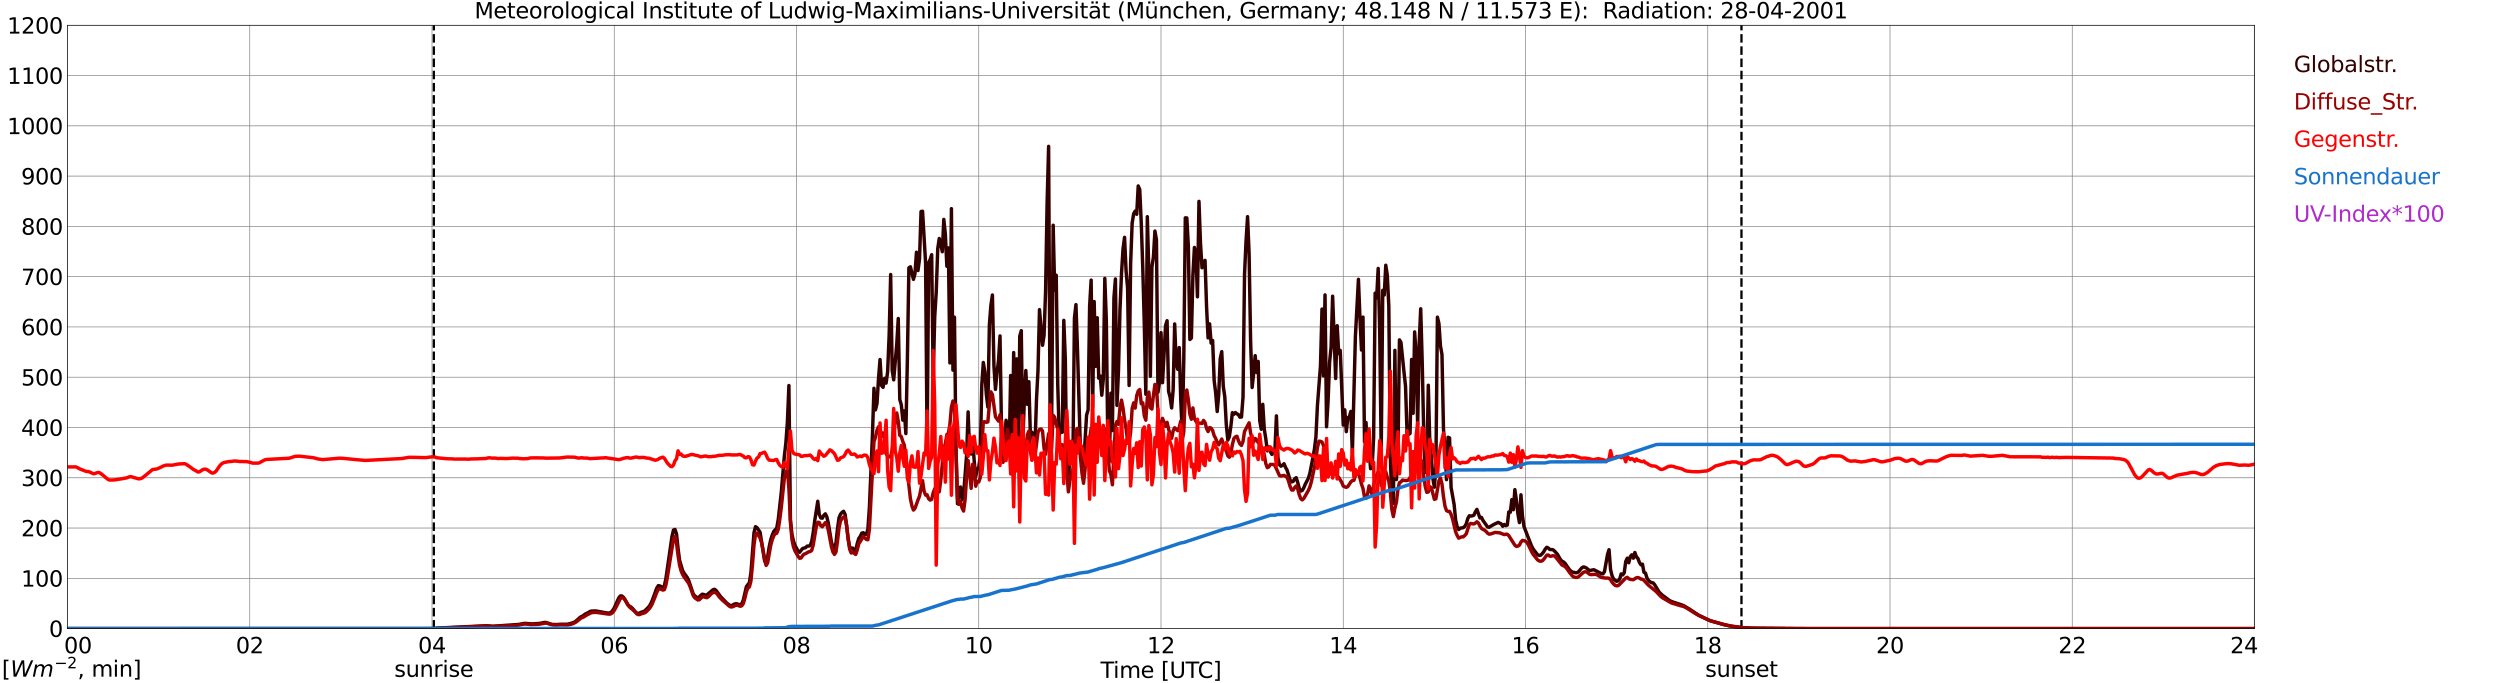 <?xml version="1.0" encoding="utf-8" standalone="no"?>
<!DOCTYPE svg PUBLIC "-//W3C//DTD SVG 1.1//EN"
  "http://www.w3.org/Graphics/SVG/1.1/DTD/svg11.dtd">
<svg xmlns:xlink="http://www.w3.org/1999/xlink" width="1085.4pt" height="296.64pt" viewBox="0 0 1085.4 296.64" xmlns="http://www.w3.org/2000/svg" version="1.1">
 <defs>
  <style type="text/css">*{stroke-linejoin: round; stroke-linecap: butt}</style>
 </defs>
 <g id="figure_1">
  <g id="patch_1">
   <path d="M 0 296.64 
L 1085.4 296.64 
L 1085.4 0 
L 0 0 
z
" style="fill: #ffffff"/>
  </g>
  <g id="axes_1">
   <g id="patch_2">
    <path d="M 29.306 272.909 
L 978.814 272.909 
L 978.814 10.976 
L 29.306 10.976 
z
" style="fill: #ffffff"/>
   </g>
   <g id="patch_3">
    <path d="M 978.814 272.909 
L 978.814 272.909 
L 978.814 10.976 
L 978.814 10.976 
z
" clip-path="url(#p3888a9d498)" style="fill: #d3d3d3; opacity: 0.25; stroke: #d3d3d3; stroke-linejoin: miter"/>
   </g>
   <g id="matplotlib.axis_1">
    <g id="xtick_1">
     <g id="line2d_1">
      <path d="M 29.306 272.909 
L 29.306 10.976 
" clip-path="url(#p3888a9d498)" style="fill: none; stroke: #808080; stroke-width: 0.3; stroke-linecap: square"/>
     </g>
     <g id="line2d_2"/>
     <g id="text_1">
      <!--    00 -->
      <g transform="translate(18.733 283.627) scale(0.095 -0.095)">
       <defs>
        <path id="DejaVuSans-20" transform="scale(0.016)"/>
        <path id="DejaVuSans-30" d="M 2034 4250 
Q 1547 4250 1301 3770 
Q 1056 3291 1056 2328 
Q 1056 1369 1301 889 
Q 1547 409 2034 409 
Q 2525 409 2770 889 
Q 3016 1369 3016 2328 
Q 3016 3291 2770 3770 
Q 2525 4250 2034 4250 
z
M 2034 4750 
Q 2819 4750 3233 4129 
Q 3647 3509 3647 2328 
Q 3647 1150 3233 529 
Q 2819 -91 2034 -91 
Q 1250 -91 836 529 
Q 422 1150 422 2328 
Q 422 3509 836 4129 
Q 1250 4750 2034 4750 
z
" transform="scale(0.016)"/>
       </defs>
       <use xlink:href="#DejaVuSans-20"/>
       <use xlink:href="#DejaVuSans-20" transform="translate(31.787 0)"/>
       <use xlink:href="#DejaVuSans-20" transform="translate(63.574 0)"/>
       <use xlink:href="#DejaVuSans-30" transform="translate(95.361 0)"/>
       <use xlink:href="#DejaVuSans-30" transform="translate(158.984 0)"/>
      </g>
     </g>
    </g>
    <g id="xtick_2">
     <g id="line2d_3">
      <path d="M 108.431 272.909 
L 108.431 10.976 
" clip-path="url(#p3888a9d498)" style="fill: none; stroke: #808080; stroke-width: 0.3; stroke-linecap: square"/>
     </g>
     <g id="line2d_4"/>
     <g id="text_2">
      <!-- 02 -->
      <g transform="translate(102.387 283.627) scale(0.095 -0.095)">
       <defs>
        <path id="DejaVuSans-32" d="M 1228 531 
L 3431 531 
L 3431 0 
L 469 0 
L 469 531 
Q 828 903 1448 1529 
Q 2069 2156 2228 2338 
Q 2531 2678 2651 2914 
Q 2772 3150 2772 3378 
Q 2772 3750 2511 3984 
Q 2250 4219 1831 4219 
Q 1534 4219 1204 4116 
Q 875 4013 500 3803 
L 500 4441 
Q 881 4594 1212 4672 
Q 1544 4750 1819 4750 
Q 2544 4750 2975 4387 
Q 3406 4025 3406 3419 
Q 3406 3131 3298 2873 
Q 3191 2616 2906 2266 
Q 2828 2175 2409 1742 
Q 1991 1309 1228 531 
z
" transform="scale(0.016)"/>
       </defs>
       <use xlink:href="#DejaVuSans-30"/>
       <use xlink:href="#DejaVuSans-32" transform="translate(63.623 0)"/>
      </g>
     </g>
    </g>
    <g id="xtick_3">
     <g id="line2d_5">
      <path d="M 187.557 272.909 
L 187.557 10.976 
" clip-path="url(#p3888a9d498)" style="fill: none; stroke: #808080; stroke-width: 0.3; stroke-linecap: square"/>
     </g>
     <g id="line2d_6"/>
     <g id="text_3">
      <!-- 04 -->
      <g transform="translate(181.513 283.627) scale(0.095 -0.095)">
       <defs>
        <path id="DejaVuSans-34" d="M 2419 4116 
L 825 1625 
L 2419 1625 
L 2419 4116 
z
M 2253 4666 
L 3047 4666 
L 3047 1625 
L 3713 1625 
L 3713 1100 
L 3047 1100 
L 3047 0 
L 2419 0 
L 2419 1100 
L 313 1100 
L 313 1709 
L 2253 4666 
z
" transform="scale(0.016)"/>
       </defs>
       <use xlink:href="#DejaVuSans-30"/>
       <use xlink:href="#DejaVuSans-34" transform="translate(63.623 0)"/>
      </g>
     </g>
    </g>
    <g id="xtick_4">
     <g id="line2d_7">
      <path d="M 266.683 272.909 
L 266.683 10.976 
" clip-path="url(#p3888a9d498)" style="fill: none; stroke: #808080; stroke-width: 0.3; stroke-linecap: square"/>
     </g>
     <g id="line2d_8"/>
     <g id="text_4">
      <!-- 06 -->
      <g transform="translate(260.638 283.627) scale(0.095 -0.095)">
       <defs>
        <path id="DejaVuSans-36" d="M 2113 2584 
Q 1688 2584 1439 2293 
Q 1191 2003 1191 1497 
Q 1191 994 1439 701 
Q 1688 409 2113 409 
Q 2538 409 2786 701 
Q 3034 994 3034 1497 
Q 3034 2003 2786 2293 
Q 2538 2584 2113 2584 
z
M 3366 4563 
L 3366 3988 
Q 3128 4100 2886 4159 
Q 2644 4219 2406 4219 
Q 1781 4219 1451 3797 
Q 1122 3375 1075 2522 
Q 1259 2794 1537 2939 
Q 1816 3084 2150 3084 
Q 2853 3084 3261 2657 
Q 3669 2231 3669 1497 
Q 3669 778 3244 343 
Q 2819 -91 2113 -91 
Q 1303 -91 875 529 
Q 447 1150 447 2328 
Q 447 3434 972 4092 
Q 1497 4750 2381 4750 
Q 2619 4750 2861 4703 
Q 3103 4656 3366 4563 
z
" transform="scale(0.016)"/>
       </defs>
       <use xlink:href="#DejaVuSans-30"/>
       <use xlink:href="#DejaVuSans-36" transform="translate(63.623 0)"/>
      </g>
     </g>
    </g>
    <g id="xtick_5">
     <g id="line2d_9">
      <path d="M 345.808 272.909 
L 345.808 10.976 
" clip-path="url(#p3888a9d498)" style="fill: none; stroke: #808080; stroke-width: 0.3; stroke-linecap: square"/>
     </g>
     <g id="line2d_10"/>
     <g id="text_5">
      <!-- 08 -->
      <g transform="translate(339.764 283.627) scale(0.095 -0.095)">
       <defs>
        <path id="DejaVuSans-38" d="M 2034 2216 
Q 1584 2216 1326 1975 
Q 1069 1734 1069 1313 
Q 1069 891 1326 650 
Q 1584 409 2034 409 
Q 2484 409 2743 651 
Q 3003 894 3003 1313 
Q 3003 1734 2745 1975 
Q 2488 2216 2034 2216 
z
M 1403 2484 
Q 997 2584 770 2862 
Q 544 3141 544 3541 
Q 544 4100 942 4425 
Q 1341 4750 2034 4750 
Q 2731 4750 3128 4425 
Q 3525 4100 3525 3541 
Q 3525 3141 3298 2862 
Q 3072 2584 2669 2484 
Q 3125 2378 3379 2068 
Q 3634 1759 3634 1313 
Q 3634 634 3220 271 
Q 2806 -91 2034 -91 
Q 1263 -91 848 271 
Q 434 634 434 1313 
Q 434 1759 690 2068 
Q 947 2378 1403 2484 
z
M 1172 3481 
Q 1172 3119 1398 2916 
Q 1625 2713 2034 2713 
Q 2441 2713 2670 2916 
Q 2900 3119 2900 3481 
Q 2900 3844 2670 4047 
Q 2441 4250 2034 4250 
Q 1625 4250 1398 4047 
Q 1172 3844 1172 3481 
z
" transform="scale(0.016)"/>
       </defs>
       <use xlink:href="#DejaVuSans-30"/>
       <use xlink:href="#DejaVuSans-38" transform="translate(63.623 0)"/>
      </g>
     </g>
    </g>
    <g id="xtick_6">
     <g id="line2d_11">
      <path d="M 424.934 272.909 
L 424.934 10.976 
" clip-path="url(#p3888a9d498)" style="fill: none; stroke: #808080; stroke-width: 0.3; stroke-linecap: square"/>
     </g>
     <g id="line2d_12"/>
     <g id="text_6">
      <!-- 10 -->
      <g transform="translate(418.89 283.627) scale(0.095 -0.095)">
       <defs>
        <path id="DejaVuSans-31" d="M 794 531 
L 1825 531 
L 1825 4091 
L 703 3866 
L 703 4441 
L 1819 4666 
L 2450 4666 
L 2450 531 
L 3481 531 
L 3481 0 
L 794 0 
L 794 531 
z
" transform="scale(0.016)"/>
       </defs>
       <use xlink:href="#DejaVuSans-31"/>
       <use xlink:href="#DejaVuSans-30" transform="translate(63.623 0)"/>
      </g>
     </g>
    </g>
    <g id="xtick_7">
     <g id="line2d_13">
      <path d="M 504.06 272.909 
L 504.06 10.976 
" clip-path="url(#p3888a9d498)" style="fill: none; stroke: #808080; stroke-width: 0.3; stroke-linecap: square"/>
     </g>
     <g id="line2d_14"/>
     <g id="text_7">
      <!-- 12 -->
      <g transform="translate(498.015 283.627) scale(0.095 -0.095)">
       <use xlink:href="#DejaVuSans-31"/>
       <use xlink:href="#DejaVuSans-32" transform="translate(63.623 0)"/>
      </g>
     </g>
    </g>
    <g id="xtick_8">
     <g id="line2d_15">
      <path d="M 583.185 272.909 
L 583.185 10.976 
" clip-path="url(#p3888a9d498)" style="fill: none; stroke: #808080; stroke-width: 0.3; stroke-linecap: square"/>
     </g>
     <g id="line2d_16"/>
     <g id="text_8">
      <!-- 14 -->
      <g transform="translate(577.141 283.627) scale(0.095 -0.095)">
       <use xlink:href="#DejaVuSans-31"/>
       <use xlink:href="#DejaVuSans-34" transform="translate(63.623 0)"/>
      </g>
     </g>
    </g>
    <g id="xtick_9">
     <g id="line2d_17">
      <path d="M 662.311 272.909 
L 662.311 10.976 
" clip-path="url(#p3888a9d498)" style="fill: none; stroke: #808080; stroke-width: 0.3; stroke-linecap: square"/>
     </g>
     <g id="line2d_18"/>
     <g id="text_9">
      <!-- 16 -->
      <g transform="translate(656.267 283.627) scale(0.095 -0.095)">
       <use xlink:href="#DejaVuSans-31"/>
       <use xlink:href="#DejaVuSans-36" transform="translate(63.623 0)"/>
      </g>
     </g>
    </g>
    <g id="xtick_10">
     <g id="line2d_19">
      <path d="M 741.437 272.909 
L 741.437 10.976 
" clip-path="url(#p3888a9d498)" style="fill: none; stroke: #808080; stroke-width: 0.3; stroke-linecap: square"/>
     </g>
     <g id="line2d_20"/>
     <g id="text_10">
      <!-- 18 -->
      <g transform="translate(735.392 283.627) scale(0.095 -0.095)">
       <use xlink:href="#DejaVuSans-31"/>
       <use xlink:href="#DejaVuSans-38" transform="translate(63.623 0)"/>
      </g>
     </g>
    </g>
    <g id="xtick_11">
     <g id="line2d_21">
      <path d="M 820.562 272.909 
L 820.562 10.976 
" clip-path="url(#p3888a9d498)" style="fill: none; stroke: #808080; stroke-width: 0.3; stroke-linecap: square"/>
     </g>
     <g id="line2d_22"/>
     <g id="text_11">
      <!-- 20 -->
      <g transform="translate(814.518 283.627) scale(0.095 -0.095)">
       <use xlink:href="#DejaVuSans-32"/>
       <use xlink:href="#DejaVuSans-30" transform="translate(63.623 0)"/>
      </g>
     </g>
    </g>
    <g id="xtick_12">
     <g id="line2d_23">
      <path d="M 899.688 272.909 
L 899.688 10.976 
" clip-path="url(#p3888a9d498)" style="fill: none; stroke: #808080; stroke-width: 0.3; stroke-linecap: square"/>
     </g>
     <g id="line2d_24"/>
     <g id="text_12">
      <!-- 22 -->
      <g transform="translate(893.644 283.627) scale(0.095 -0.095)">
       <use xlink:href="#DejaVuSans-32"/>
       <use xlink:href="#DejaVuSans-32" transform="translate(63.623 0)"/>
      </g>
     </g>
    </g>
    <g id="xtick_13">
     <g id="line2d_25">
      <path d="M 978.814 272.909 
L 978.814 10.976 
" clip-path="url(#p3888a9d498)" style="fill: none; stroke: #808080; stroke-width: 0.3; stroke-linecap: square"/>
     </g>
     <g id="line2d_26"/>
     <g id="text_13">
      <!-- 24    -->
      <g transform="translate(968.241 283.627) scale(0.095 -0.095)">
       <use xlink:href="#DejaVuSans-32"/>
       <use xlink:href="#DejaVuSans-34" transform="translate(63.623 0)"/>
       <use xlink:href="#DejaVuSans-20" transform="translate(127.246 0)"/>
       <use xlink:href="#DejaVuSans-20" transform="translate(159.033 0)"/>
       <use xlink:href="#DejaVuSans-20" transform="translate(190.82 0)"/>
      </g>
     </g>
    </g>
    <g id="text_14">
     <!-- Time [UTC] -->
     <g transform="translate(477.806 294.322) scale(0.095 -0.095)">
      <defs>
       <path id="DejaVuSans-54" d="M -19 4666 
L 3928 4666 
L 3928 4134 
L 2272 4134 
L 2272 0 
L 1638 0 
L 1638 4134 
L -19 4134 
L -19 4666 
z
" transform="scale(0.016)"/>
       <path id="DejaVuSans-69" d="M 603 3500 
L 1178 3500 
L 1178 0 
L 603 0 
L 603 3500 
z
M 603 4863 
L 1178 4863 
L 1178 4134 
L 603 4134 
L 603 4863 
z
" transform="scale(0.016)"/>
       <path id="DejaVuSans-6d" d="M 3328 2828 
Q 3544 3216 3844 3400 
Q 4144 3584 4550 3584 
Q 5097 3584 5394 3201 
Q 5691 2819 5691 2113 
L 5691 0 
L 5113 0 
L 5113 2094 
Q 5113 2597 4934 2840 
Q 4756 3084 4391 3084 
Q 3944 3084 3684 2787 
Q 3425 2491 3425 1978 
L 3425 0 
L 2847 0 
L 2847 2094 
Q 2847 2600 2669 2842 
Q 2491 3084 2119 3084 
Q 1678 3084 1418 2786 
Q 1159 2488 1159 1978 
L 1159 0 
L 581 0 
L 581 3500 
L 1159 3500 
L 1159 2956 
Q 1356 3278 1631 3431 
Q 1906 3584 2284 3584 
Q 2666 3584 2933 3390 
Q 3200 3197 3328 2828 
z
" transform="scale(0.016)"/>
       <path id="DejaVuSans-65" d="M 3597 1894 
L 3597 1613 
L 953 1613 
Q 991 1019 1311 708 
Q 1631 397 2203 397 
Q 2534 397 2845 478 
Q 3156 559 3463 722 
L 3463 178 
Q 3153 47 2828 -22 
Q 2503 -91 2169 -91 
Q 1331 -91 842 396 
Q 353 884 353 1716 
Q 353 2575 817 3079 
Q 1281 3584 2069 3584 
Q 2775 3584 3186 3129 
Q 3597 2675 3597 1894 
z
M 3022 2063 
Q 3016 2534 2758 2815 
Q 2500 3097 2075 3097 
Q 1594 3097 1305 2825 
Q 1016 2553 972 2059 
L 3022 2063 
z
" transform="scale(0.016)"/>
       <path id="DejaVuSans-5b" d="M 550 4863 
L 1875 4863 
L 1875 4416 
L 1125 4416 
L 1125 -397 
L 1875 -397 
L 1875 -844 
L 550 -844 
L 550 4863 
z
" transform="scale(0.016)"/>
       <path id="DejaVuSans-55" d="M 556 4666 
L 1191 4666 
L 1191 1831 
Q 1191 1081 1462 751 
Q 1734 422 2344 422 
Q 2950 422 3222 751 
Q 3494 1081 3494 1831 
L 3494 4666 
L 4128 4666 
L 4128 1753 
Q 4128 841 3676 375 
Q 3225 -91 2344 -91 
Q 1459 -91 1007 375 
Q 556 841 556 1753 
L 556 4666 
z
" transform="scale(0.016)"/>
       <path id="DejaVuSans-43" d="M 4122 4306 
L 4122 3641 
Q 3803 3938 3442 4084 
Q 3081 4231 2675 4231 
Q 1875 4231 1450 3742 
Q 1025 3253 1025 2328 
Q 1025 1406 1450 917 
Q 1875 428 2675 428 
Q 3081 428 3442 575 
Q 3803 722 4122 1019 
L 4122 359 
Q 3791 134 3420 21 
Q 3050 -91 2638 -91 
Q 1578 -91 968 557 
Q 359 1206 359 2328 
Q 359 3453 968 4101 
Q 1578 4750 2638 4750 
Q 3056 4750 3426 4639 
Q 3797 4528 4122 4306 
z
" transform="scale(0.016)"/>
       <path id="DejaVuSans-5d" d="M 1947 4863 
L 1947 -844 
L 622 -844 
L 622 -397 
L 1369 -397 
L 1369 4416 
L 622 4416 
L 622 4863 
L 1947 4863 
z
" transform="scale(0.016)"/>
      </defs>
      <use xlink:href="#DejaVuSans-54"/>
      <use xlink:href="#DejaVuSans-69" transform="translate(57.959 0)"/>
      <use xlink:href="#DejaVuSans-6d" transform="translate(85.742 0)"/>
      <use xlink:href="#DejaVuSans-65" transform="translate(183.154 0)"/>
      <use xlink:href="#DejaVuSans-20" transform="translate(244.678 0)"/>
      <use xlink:href="#DejaVuSans-5b" transform="translate(276.465 0)"/>
      <use xlink:href="#DejaVuSans-55" transform="translate(315.479 0)"/>
      <use xlink:href="#DejaVuSans-54" transform="translate(388.672 0)"/>
      <use xlink:href="#DejaVuSans-43" transform="translate(443.881 0)"/>
      <use xlink:href="#DejaVuSans-5d" transform="translate(513.705 0)"/>
     </g>
    </g>
   </g>
   <g id="matplotlib.axis_2">
    <g id="ytick_1">
     <g id="line2d_27">
      <path d="M 29.306 272.909 
L 978.814 272.909 
" clip-path="url(#p3888a9d498)" style="fill: none; stroke: #808080; stroke-width: 0.3; stroke-linecap: square"/>
     </g>
     <g id="line2d_28"/>
     <g id="text_15">
      <!-- 0 -->
      <g transform="translate(21.261 276.518) scale(0.095 -0.095)">
       <use xlink:href="#DejaVuSans-30"/>
      </g>
     </g>
    </g>
    <g id="ytick_2">
     <g id="line2d_29">
      <path d="M 29.306 251.081 
L 978.814 251.081 
" clip-path="url(#p3888a9d498)" style="fill: none; stroke: #808080; stroke-width: 0.3; stroke-linecap: square"/>
     </g>
     <g id="line2d_30"/>
     <g id="text_16">
      <!-- 100 -->
      <g transform="translate(9.173 254.69) scale(0.095 -0.095)">
       <use xlink:href="#DejaVuSans-31"/>
       <use xlink:href="#DejaVuSans-30" transform="translate(63.623 0)"/>
       <use xlink:href="#DejaVuSans-30" transform="translate(127.246 0)"/>
      </g>
     </g>
    </g>
    <g id="ytick_3">
     <g id="line2d_31">
      <path d="M 29.306 229.253 
L 978.814 229.253 
" clip-path="url(#p3888a9d498)" style="fill: none; stroke: #808080; stroke-width: 0.3; stroke-linecap: square"/>
     </g>
     <g id="line2d_32"/>
     <g id="text_17">
      <!-- 200 -->
      <g transform="translate(9.173 232.863) scale(0.095 -0.095)">
       <use xlink:href="#DejaVuSans-32"/>
       <use xlink:href="#DejaVuSans-30" transform="translate(63.623 0)"/>
       <use xlink:href="#DejaVuSans-30" transform="translate(127.246 0)"/>
      </g>
     </g>
    </g>
    <g id="ytick_4">
     <g id="line2d_33">
      <path d="M 29.306 207.426 
L 978.814 207.426 
" clip-path="url(#p3888a9d498)" style="fill: none; stroke: #808080; stroke-width: 0.3; stroke-linecap: square"/>
     </g>
     <g id="line2d_34"/>
     <g id="text_18">
      <!-- 300 -->
      <g transform="translate(9.173 211.035) scale(0.095 -0.095)">
       <defs>
        <path id="DejaVuSans-33" d="M 2597 2516 
Q 3050 2419 3304 2112 
Q 3559 1806 3559 1356 
Q 3559 666 3084 287 
Q 2609 -91 1734 -91 
Q 1441 -91 1130 -33 
Q 819 25 488 141 
L 488 750 
Q 750 597 1062 519 
Q 1375 441 1716 441 
Q 2309 441 2620 675 
Q 2931 909 2931 1356 
Q 2931 1769 2642 2001 
Q 2353 2234 1838 2234 
L 1294 2234 
L 1294 2753 
L 1863 2753 
Q 2328 2753 2575 2939 
Q 2822 3125 2822 3475 
Q 2822 3834 2567 4026 
Q 2313 4219 1838 4219 
Q 1578 4219 1281 4162 
Q 984 4106 628 3988 
L 628 4550 
Q 988 4650 1302 4700 
Q 1616 4750 1894 4750 
Q 2613 4750 3031 4423 
Q 3450 4097 3450 3541 
Q 3450 3153 3228 2886 
Q 3006 2619 2597 2516 
z
" transform="scale(0.016)"/>
       </defs>
       <use xlink:href="#DejaVuSans-33"/>
       <use xlink:href="#DejaVuSans-30" transform="translate(63.623 0)"/>
       <use xlink:href="#DejaVuSans-30" transform="translate(127.246 0)"/>
      </g>
     </g>
    </g>
    <g id="ytick_5">
     <g id="line2d_35">
      <path d="M 29.306 185.598 
L 978.814 185.598 
" clip-path="url(#p3888a9d498)" style="fill: none; stroke: #808080; stroke-width: 0.3; stroke-linecap: square"/>
     </g>
     <g id="line2d_36"/>
     <g id="text_19">
      <!-- 400 -->
      <g transform="translate(9.173 189.207) scale(0.095 -0.095)">
       <use xlink:href="#DejaVuSans-34"/>
       <use xlink:href="#DejaVuSans-30" transform="translate(63.623 0)"/>
       <use xlink:href="#DejaVuSans-30" transform="translate(127.246 0)"/>
      </g>
     </g>
    </g>
    <g id="ytick_6">
     <g id="line2d_37">
      <path d="M 29.306 163.77 
L 978.814 163.77 
" clip-path="url(#p3888a9d498)" style="fill: none; stroke: #808080; stroke-width: 0.3; stroke-linecap: square"/>
     </g>
     <g id="line2d_38"/>
     <g id="text_20">
      <!-- 500 -->
      <g transform="translate(9.173 167.379) scale(0.095 -0.095)">
       <defs>
        <path id="DejaVuSans-35" d="M 691 4666 
L 3169 4666 
L 3169 4134 
L 1269 4134 
L 1269 2991 
Q 1406 3038 1543 3061 
Q 1681 3084 1819 3084 
Q 2600 3084 3056 2656 
Q 3513 2228 3513 1497 
Q 3513 744 3044 326 
Q 2575 -91 1722 -91 
Q 1428 -91 1123 -41 
Q 819 9 494 109 
L 494 744 
Q 775 591 1075 516 
Q 1375 441 1709 441 
Q 2250 441 2565 725 
Q 2881 1009 2881 1497 
Q 2881 1984 2565 2268 
Q 2250 2553 1709 2553 
Q 1456 2553 1204 2497 
Q 953 2441 691 2322 
L 691 4666 
z
" transform="scale(0.016)"/>
       </defs>
       <use xlink:href="#DejaVuSans-35"/>
       <use xlink:href="#DejaVuSans-30" transform="translate(63.623 0)"/>
       <use xlink:href="#DejaVuSans-30" transform="translate(127.246 0)"/>
      </g>
     </g>
    </g>
    <g id="ytick_7">
     <g id="line2d_39">
      <path d="M 29.306 141.942 
L 978.814 141.942 
" clip-path="url(#p3888a9d498)" style="fill: none; stroke: #808080; stroke-width: 0.3; stroke-linecap: square"/>
     </g>
     <g id="line2d_40"/>
     <g id="text_21">
      <!-- 600 -->
      <g transform="translate(9.173 145.551) scale(0.095 -0.095)">
       <use xlink:href="#DejaVuSans-36"/>
       <use xlink:href="#DejaVuSans-30" transform="translate(63.623 0)"/>
       <use xlink:href="#DejaVuSans-30" transform="translate(127.246 0)"/>
      </g>
     </g>
    </g>
    <g id="ytick_8">
     <g id="line2d_41">
      <path d="M 29.306 120.114 
L 978.814 120.114 
" clip-path="url(#p3888a9d498)" style="fill: none; stroke: #808080; stroke-width: 0.3; stroke-linecap: square"/>
     </g>
     <g id="line2d_42"/>
     <g id="text_22">
      <!-- 700 -->
      <g transform="translate(9.173 123.724) scale(0.095 -0.095)">
       <defs>
        <path id="DejaVuSans-37" d="M 525 4666 
L 3525 4666 
L 3525 4397 
L 1831 0 
L 1172 0 
L 2766 4134 
L 525 4134 
L 525 4666 
z
" transform="scale(0.016)"/>
       </defs>
       <use xlink:href="#DejaVuSans-37"/>
       <use xlink:href="#DejaVuSans-30" transform="translate(63.623 0)"/>
       <use xlink:href="#DejaVuSans-30" transform="translate(127.246 0)"/>
      </g>
     </g>
    </g>
    <g id="ytick_9">
     <g id="line2d_43">
      <path d="M 29.306 98.287 
L 978.814 98.287 
" clip-path="url(#p3888a9d498)" style="fill: none; stroke: #808080; stroke-width: 0.3; stroke-linecap: square"/>
     </g>
     <g id="line2d_44"/>
     <g id="text_23">
      <!-- 800 -->
      <g transform="translate(9.173 101.896) scale(0.095 -0.095)">
       <use xlink:href="#DejaVuSans-38"/>
       <use xlink:href="#DejaVuSans-30" transform="translate(63.623 0)"/>
       <use xlink:href="#DejaVuSans-30" transform="translate(127.246 0)"/>
      </g>
     </g>
    </g>
    <g id="ytick_10">
     <g id="line2d_45">
      <path d="M 29.306 76.459 
L 978.814 76.459 
" clip-path="url(#p3888a9d498)" style="fill: none; stroke: #808080; stroke-width: 0.3; stroke-linecap: square"/>
     </g>
     <g id="line2d_46"/>
     <g id="text_24">
      <!-- 900 -->
      <g transform="translate(9.173 80.068) scale(0.095 -0.095)">
       <defs>
        <path id="DejaVuSans-39" d="M 703 97 
L 703 672 
Q 941 559 1184 500 
Q 1428 441 1663 441 
Q 2288 441 2617 861 
Q 2947 1281 2994 2138 
Q 2813 1869 2534 1725 
Q 2256 1581 1919 1581 
Q 1219 1581 811 2004 
Q 403 2428 403 3163 
Q 403 3881 828 4315 
Q 1253 4750 1959 4750 
Q 2769 4750 3195 4129 
Q 3622 3509 3622 2328 
Q 3622 1225 3098 567 
Q 2575 -91 1691 -91 
Q 1453 -91 1209 -44 
Q 966 3 703 97 
z
M 1959 2075 
Q 2384 2075 2632 2365 
Q 2881 2656 2881 3163 
Q 2881 3666 2632 3958 
Q 2384 4250 1959 4250 
Q 1534 4250 1286 3958 
Q 1038 3666 1038 3163 
Q 1038 2656 1286 2365 
Q 1534 2075 1959 2075 
z
" transform="scale(0.016)"/>
       </defs>
       <use xlink:href="#DejaVuSans-39"/>
       <use xlink:href="#DejaVuSans-30" transform="translate(63.623 0)"/>
       <use xlink:href="#DejaVuSans-30" transform="translate(127.246 0)"/>
      </g>
     </g>
    </g>
    <g id="ytick_11">
     <g id="line2d_47">
      <path d="M 29.306 54.631 
L 978.814 54.631 
" clip-path="url(#p3888a9d498)" style="fill: none; stroke: #808080; stroke-width: 0.3; stroke-linecap: square"/>
     </g>
     <g id="line2d_48"/>
     <g id="text_25">
      <!-- 1000 -->
      <g transform="translate(3.128 58.24) scale(0.095 -0.095)">
       <use xlink:href="#DejaVuSans-31"/>
       <use xlink:href="#DejaVuSans-30" transform="translate(63.623 0)"/>
       <use xlink:href="#DejaVuSans-30" transform="translate(127.246 0)"/>
       <use xlink:href="#DejaVuSans-30" transform="translate(190.869 0)"/>
      </g>
     </g>
    </g>
    <g id="ytick_12">
     <g id="line2d_49">
      <path d="M 29.306 32.803 
L 978.814 32.803 
" clip-path="url(#p3888a9d498)" style="fill: none; stroke: #808080; stroke-width: 0.3; stroke-linecap: square"/>
     </g>
     <g id="line2d_50"/>
     <g id="text_26">
      <!-- 1100 -->
      <g transform="translate(3.128 36.413) scale(0.095 -0.095)">
       <use xlink:href="#DejaVuSans-31"/>
       <use xlink:href="#DejaVuSans-31" transform="translate(63.623 0)"/>
       <use xlink:href="#DejaVuSans-30" transform="translate(127.246 0)"/>
       <use xlink:href="#DejaVuSans-30" transform="translate(190.869 0)"/>
      </g>
     </g>
    </g>
    <g id="ytick_13">
     <g id="line2d_51">
      <path d="M 29.306 10.976 
L 978.814 10.976 
" clip-path="url(#p3888a9d498)" style="fill: none; stroke: #808080; stroke-width: 0.3; stroke-linecap: square"/>
     </g>
     <g id="line2d_52"/>
     <g id="text_27">
      <!-- 1200 -->
      <g transform="translate(3.128 14.585) scale(0.095 -0.095)">
       <use xlink:href="#DejaVuSans-31"/>
       <use xlink:href="#DejaVuSans-32" transform="translate(63.623 0)"/>
       <use xlink:href="#DejaVuSans-30" transform="translate(127.246 0)"/>
       <use xlink:href="#DejaVuSans-30" transform="translate(190.869 0)"/>
      </g>
     </g>
    </g>
   </g>
   <g id="line2d_53">
    <path d="M 188.348 272.909 
L 188.348 10.976 
" clip-path="url(#p3888a9d498)" style="fill: none; stroke-dasharray: 3.7,1.6; stroke-dashoffset: 0; stroke: #000000"/>
   </g>
   <g id="line2d_54">
    <path d="M 756.075 272.909 
L 756.075 10.976 
" clip-path="url(#p3888a9d498)" style="fill: none; stroke-dasharray: 3.7,1.6; stroke-dashoffset: 0; stroke: #000000"/>
   </g>
   <g id="line2d_55">
    <path d="M 29.306 272.909 
L 188.876 272.909 
L 189.535 272.704 
L 211.295 271.669 
L 213.932 271.892 
L 225.142 271.119 
L 227.779 270.632 
L 231.076 270.885 
L 234.373 270.654 
L 236.351 270.239 
L 237.011 270.257 
L 239.648 271.101 
L 241.626 271.16 
L 243.604 271.023 
L 246.242 271.038 
L 248.22 270.569 
L 249.539 270.038 
L 250.858 268.96 
L 251.517 268.312 
L 252.176 267.823 
L 252.836 267.535 
L 254.155 266.559 
L 255.473 265.944 
L 256.133 265.494 
L 256.792 265.306 
L 258.77 265.263 
L 262.726 265.989 
L 264.045 266.19 
L 264.705 266.136 
L 265.364 265.769 
L 266.023 265.003 
L 266.683 263.949 
L 268.002 261.008 
L 268.661 259.561 
L 269.32 258.758 
L 269.98 258.74 
L 270.639 259.282 
L 271.298 260.279 
L 272.617 262.53 
L 273.277 263.165 
L 273.936 263.564 
L 274.595 264.13 
L 275.914 265.706 
L 276.573 266.234 
L 277.233 266.343 
L 278.552 265.754 
L 279.211 265.577 
L 279.87 265.278 
L 281.189 263.973 
L 281.849 263.257 
L 282.508 262.163 
L 283.167 260.714 
L 285.145 255.337 
L 285.805 254.272 
L 286.464 254.373 
L 287.783 255.067 
L 288.442 254.274 
L 289.102 251.275 
L 291.739 232.977 
L 292.399 230.118 
L 293.058 229.873 
L 293.717 231.836 
L 294.377 238.085 
L 295.036 243.192 
L 296.355 247.722 
L 297.014 248.846 
L 298.333 250.679 
L 298.992 251.978 
L 300.971 257.874 
L 301.63 258.662 
L 302.289 259.221 
L 302.949 259.489 
L 303.608 259.179 
L 304.267 258.487 
L 304.927 257.979 
L 305.586 258.116 
L 306.246 258.385 
L 306.905 258.293 
L 309.543 256.058 
L 310.202 255.853 
L 310.861 256.302 
L 312.839 259.02 
L 315.477 261.759 
L 316.796 262.803 
L 317.455 262.94 
L 318.114 262.691 
L 318.774 262.292 
L 319.433 262.111 
L 320.093 262.183 
L 320.752 262.473 
L 321.411 262.543 
L 322.071 262.043 
L 322.73 260.484 
L 324.049 254.713 
L 325.368 252.934 
L 326.027 248.61 
L 327.346 231.34 
L 328.005 228.67 
L 328.665 229.1 
L 329.983 231.039 
L 331.961 243.478 
L 332.621 244.627 
L 333.28 241.785 
L 333.94 237.513 
L 334.599 234.396 
L 335.258 232.368 
L 335.918 230.762 
L 337.236 229.236 
L 337.896 225.468 
L 339.215 213.657 
L 340.533 198.048 
L 341.193 192.249 
L 341.852 183.271 
L 342.512 167.387 
L 343.171 225.599 
L 343.83 231.984 
L 344.49 234.913 
L 345.149 236.797 
L 346.468 239.207 
L 347.127 239.783 
L 348.446 238.137 
L 349.765 237.757 
L 350.424 237.103 
L 351.083 237.092 
L 351.743 236.832 
L 352.402 235.134 
L 353.062 231.277 
L 353.721 226.097 
L 355.04 217.632 
L 355.699 223.347 
L 356.359 224.862 
L 357.018 224.979 
L 357.677 223.716 
L 358.337 223.098 
L 358.996 224.453 
L 359.655 227.341 
L 360.974 235.369 
L 361.634 237.605 
L 362.293 238.179 
L 362.952 235.651 
L 363.612 229.53 
L 364.271 224.805 
L 364.93 223.22 
L 365.59 222.458 
L 366.249 221.987 
L 366.909 223.334 
L 367.568 228.179 
L 368.227 233.944 
L 368.887 237.5 
L 369.546 237.991 
L 370.206 237.973 
L 370.865 238.901 
L 371.524 238.816 
L 372.184 235.957 
L 372.843 233.796 
L 373.502 232.842 
L 374.162 231.454 
L 374.821 231.294 
L 375.481 232.019 
L 376.14 232.006 
L 376.799 229.766 
L 377.459 220.337 
L 378.777 189.016 
L 379.437 168.583 
L 380.096 177.943 
L 380.756 175.212 
L 381.415 164.39 
L 382.074 156.108 
L 382.734 167.407 
L 383.393 168.153 
L 384.053 164.244 
L 384.712 166.315 
L 385.371 161.434 
L 386.031 145.509 
L 386.69 119.185 
L 387.349 160.832 
L 388.009 164.923 
L 389.328 149.427 
L 389.987 138.29 
L 390.646 173.44 
L 391.306 175.756 
L 391.965 182.433 
L 392.624 178.368 
L 393.284 188.235 
L 393.943 156.25 
L 394.603 116.306 
L 395.262 115.836 
L 396.581 121.284 
L 397.24 118.857 
L 397.899 109.508 
L 398.559 117.449 
L 399.218 112.431 
L 399.878 91.843 
L 400.537 91.723 
L 401.856 114.221 
L 402.515 194.907 
L 403.175 114.166 
L 403.834 112.66 
L 404.493 110.593 
L 405.153 164.578 
L 405.812 137.655 
L 406.471 126.822 
L 407.131 107.928 
L 407.79 103.552 
L 408.45 106.04 
L 409.109 109.288 
L 409.768 95.264 
L 410.428 101.642 
L 411.087 115.598 
L 411.746 107.622 
L 412.406 157.567 
L 413.065 90.597 
L 413.725 160.684 
L 414.384 137.716 
L 415.043 194.567 
L 415.703 218.689 
L 416.362 214.279 
L 417.022 211.44 
L 417.681 216.997 
L 418.34 214.832 
L 419.659 197.675 
L 420.318 178.838 
L 420.978 196.619 
L 421.637 197.123 
L 422.297 190.771 
L 422.956 200.12 
L 423.615 206.889 
L 424.275 203.876 
L 424.934 202.879 
L 425.593 197.721 
L 426.253 167.138 
L 426.912 157.379 
L 427.572 161.496 
L 428.231 171.244 
L 428.89 176.723 
L 429.55 140.98 
L 430.209 132.541 
L 430.869 128.075 
L 431.528 158.846 
L 432.187 169.037 
L 432.847 161.91 
L 433.506 156.707 
L 434.165 145.849 
L 434.825 187.22 
L 435.484 197.562 
L 436.803 182.461 
L 437.462 186.528 
L 438.122 196.78 
L 438.781 163.043 
L 439.44 199.094 
L 440.1 153.066 
L 440.759 185.558 
L 441.419 155.812 
L 442.078 202.08 
L 442.737 145.965 
L 443.397 143.573 
L 444.056 192.434 
L 444.716 174.033 
L 445.375 160.873 
L 446.034 175.533 
L 446.694 165.73 
L 447.353 189.241 
L 448.012 187.632 
L 448.672 192.174 
L 449.331 194.224 
L 449.991 173.682 
L 450.65 160.893 
L 451.309 134.436 
L 452.628 149.896 
L 453.287 145.609 
L 453.947 126.512 
L 454.606 88.421 
L 455.266 63.552 
L 455.925 185.849 
L 456.584 183.644 
L 457.244 97.796 
L 457.903 126.078 
L 458.563 119.477 
L 459.222 166.811 
L 459.881 189.376 
L 460.541 185.2 
L 461.2 187.667 
L 461.859 139.098 
L 462.519 155.921 
L 463.178 207.31 
L 463.838 209.567 
L 464.497 197.402 
L 465.156 197.791 
L 465.816 198.843 
L 466.475 138.153 
L 467.134 132.264 
L 467.794 151.54 
L 469.113 196.75 
L 469.772 201.453 
L 470.431 202.351 
L 471.75 180.187 
L 472.409 178.017 
L 473.069 132.954 
L 473.728 121.618 
L 474.388 176.72 
L 475.047 130.924 
L 475.706 159.042 
L 476.366 137.956 
L 477.025 164.18 
L 477.685 163.237 
L 478.344 171.582 
L 479.003 164.678 
L 479.663 120.872 
L 480.322 138.884 
L 480.981 193.916 
L 481.641 200.279 
L 482.3 170.709 
L 482.96 186.947 
L 483.619 129.297 
L 484.278 121.114 
L 484.938 175.994 
L 485.597 161.002 
L 486.256 134.226 
L 486.916 118.672 
L 487.575 108.061 
L 488.235 103.047 
L 488.894 117.537 
L 489.553 125.058 
L 490.213 167.341 
L 490.872 114.391 
L 491.532 96.866 
L 492.191 92.797 
L 492.85 91.662 
L 493.51 93.024 
L 494.169 80.733 
L 494.828 82.322 
L 495.488 96.811 
L 496.147 116.397 
L 496.807 140.635 
L 497.466 171.17 
L 498.125 94.083 
L 498.785 118.608 
L 499.444 163.384 
L 500.103 115.893 
L 500.763 111.65 
L 501.422 100.319 
L 502.082 104.084 
L 502.741 170.318 
L 503.4 165.975 
L 504.06 144.439 
L 504.719 166.147 
L 506.038 141.377 
L 506.697 139.247 
L 507.357 169.939 
L 508.016 172.475 
L 508.675 177.113 
L 509.335 169.172 
L 509.994 140.652 
L 510.654 157.569 
L 511.313 160.341 
L 511.972 150.892 
L 512.632 173.374 
L 513.291 188.462 
L 513.95 156.209 
L 514.61 94.583 
L 515.269 94.622 
L 515.929 106.802 
L 516.588 147.39 
L 517.247 146.766 
L 517.907 119.564 
L 518.566 107.43 
L 519.226 110.355 
L 519.885 128.863 
L 520.544 87.427 
L 521.204 105.592 
L 521.863 116.251 
L 522.522 113.841 
L 523.182 113.049 
L 523.841 133.191 
L 524.501 146.696 
L 525.16 140.617 
L 525.819 148.975 
L 526.479 147.831 
L 527.138 165.198 
L 527.797 170.633 
L 528.457 178.657 
L 529.116 171.41 
L 529.776 155.692 
L 530.435 152.668 
L 531.094 167.727 
L 531.754 172.259 
L 532.413 184.399 
L 533.073 191.079 
L 533.732 189.614 
L 534.391 185.037 
L 535.051 179.161 
L 535.71 179.851 
L 536.369 179.124 
L 537.029 179.693 
L 537.688 180.016 
L 538.348 181.141 
L 539.007 181.044 
L 539.666 172.453 
L 540.326 119.097 
L 540.985 104.586 
L 541.644 94.067 
L 542.304 110.102 
L 542.963 148.126 
L 543.623 168.229 
L 544.282 162.111 
L 544.941 154.417 
L 545.601 161.744 
L 546.26 156.951 
L 546.919 182.636 
L 547.579 186.362 
L 548.238 175.535 
L 548.898 186.357 
L 549.557 190.485 
L 550.216 195.745 
L 550.876 194.032 
L 551.535 196.077 
L 552.195 197.263 
L 552.854 196.763 
L 553.513 195.56 
L 554.173 180.562 
L 554.832 198.775 
L 555.491 201.774 
L 556.151 202.403 
L 556.81 201.962 
L 557.47 201.342 
L 558.129 202.912 
L 558.788 204.11 
L 560.107 208.425 
L 560.766 209.231 
L 561.426 209.006 
L 562.085 207.88 
L 562.745 207.397 
L 563.404 209.449 
L 564.063 211.97 
L 564.723 213.188 
L 565.382 212.93 
L 566.042 211.793 
L 566.701 210.2 
L 568.02 207.705 
L 568.679 205.54 
L 569.998 198.764 
L 570.657 195.073 
L 571.317 189.717 
L 571.976 176.068 
L 573.295 158.883 
L 573.954 134.193 
L 574.613 163.196 
L 575.273 128.038 
L 575.932 185.275 
L 576.592 174.289 
L 577.251 157.285 
L 577.91 150.7 
L 578.57 128.601 
L 579.889 164.329 
L 580.548 141.421 
L 581.207 153.531 
L 581.867 152.131 
L 583.185 184.541 
L 583.845 177.947 
L 584.504 187.394 
L 585.164 181.337 
L 585.823 181.016 
L 586.482 178.626 
L 587.142 196.715 
L 588.46 146.041 
L 589.779 121.28 
L 590.439 138.094 
L 591.098 151.972 
L 591.757 137.684 
L 592.417 191.806 
L 593.076 183.439 
L 593.736 197.697 
L 594.395 195.449 
L 595.054 203.477 
L 595.714 203.195 
L 596.373 189.863 
L 597.032 127.272 
L 597.692 129.345 
L 598.351 116.554 
L 599.011 143.763 
L 599.67 196.745 
L 600.329 126.049 
L 600.989 128.055 
L 601.648 115.157 
L 602.307 119.503 
L 602.967 132.91 
L 603.626 197.95 
L 604.286 218.202 
L 604.945 218.501 
L 605.604 152.112 
L 606.264 208.205 
L 606.923 197.845 
L 607.582 147.565 
L 608.242 148.63 
L 609.561 161.552 
L 610.22 167.577 
L 610.879 187.857 
L 611.539 188.66 
L 612.198 188.171 
L 612.858 156.082 
L 613.517 179.421 
L 614.176 144.116 
L 614.836 154.209 
L 615.495 184.877 
L 616.154 148.899 
L 616.814 134.067 
L 617.473 157.422 
L 618.133 188.32 
L 618.792 205.099 
L 619.451 202.711 
L 620.111 167.265 
L 620.77 192.434 
L 621.429 198.009 
L 622.089 207.749 
L 622.748 211.518 
L 623.408 202.61 
L 624.067 137.703 
L 624.726 140.467 
L 625.386 150.178 
L 626.045 153.897 
L 626.705 186.432 
L 627.364 194.811 
L 628.023 208.242 
L 628.683 189.861 
L 629.342 190.138 
L 630.001 211.654 
L 631.32 219.023 
L 631.98 225.863 
L 632.639 228.653 
L 633.298 229.897 
L 633.958 229.301 
L 635.276 229.103 
L 635.936 228.544 
L 636.595 227.42 
L 637.255 225.126 
L 637.914 223.929 
L 638.573 224.071 
L 639.233 223.945 
L 639.892 223.685 
L 640.552 222.218 
L 641.211 221.164 
L 642.53 224.877 
L 643.189 224.628 
L 643.848 225.953 
L 645.827 228.76 
L 646.486 228.926 
L 648.464 227.736 
L 649.783 227.119 
L 650.442 226.806 
L 651.761 227.439 
L 652.42 228.478 
L 653.08 227.721 
L 653.739 228.23 
L 654.399 227.957 
L 655.058 222.249 
L 655.717 222.386 
L 656.377 216.932 
L 657.036 221.288 
L 657.695 212.588 
L 658.355 217.263 
L 659.014 223.043 
L 659.674 226.883 
L 660.333 214.84 
L 660.992 224.021 
L 661.652 228.588 
L 662.97 232.021 
L 664.949 237.07 
L 665.608 238.316 
L 667.586 240.892 
L 668.246 241.147 
L 668.905 241.032 
L 669.564 240.377 
L 670.224 239.563 
L 670.883 238.377 
L 671.542 237.611 
L 672.202 237.932 
L 672.861 238.554 
L 674.18 238.648 
L 674.839 239.176 
L 676.158 240.626 
L 677.477 242.928 
L 678.136 243.647 
L 678.796 243.97 
L 679.455 244.559 
L 681.433 247.401 
L 682.092 248.01 
L 682.752 248.42 
L 683.411 248.494 
L 684.071 248.689 
L 684.73 248.606 
L 685.389 248.191 
L 686.708 246.585 
L 687.368 246.161 
L 688.027 246.253 
L 688.686 246.565 
L 690.005 247.661 
L 690.664 247.608 
L 691.983 247.342 
L 695.28 249.053 
L 695.939 249.147 
L 696.599 248.167 
L 697.918 240.752 
L 698.577 238.661 
L 699.236 247.305 
L 699.896 249.987 
L 700.555 251.439 
L 701.874 252.389 
L 702.533 252.153 
L 703.193 251.422 
L 703.852 249.173 
L 704.511 249.601 
L 705.171 248.7 
L 705.83 243.762 
L 706.49 242.352 
L 707.149 244.323 
L 707.808 241.691 
L 708.468 240.883 
L 709.127 242.332 
L 709.786 239.883 
L 710.446 241.752 
L 711.105 242.426 
L 711.765 244.177 
L 712.424 245.214 
L 713.083 244.941 
L 713.743 248.466 
L 714.402 248.835 
L 715.062 250.983 
L 715.721 252.009 
L 716.38 252.633 
L 717.04 252.965 
L 717.699 253.063 
L 718.358 253.805 
L 720.337 257.084 
L 721.655 258.358 
L 724.952 260.807 
L 726.271 261.358 
L 729.568 262.431 
L 730.887 262.896 
L 733.524 264.472 
L 737.48 267.087 
L 740.118 268.382 
L 742.096 269.327 
L 744.074 269.936 
L 746.052 270.475 
L 748.69 271.259 
L 751.327 271.826 
L 755.943 272.472 
L 760.559 272.736 
L 769.131 272.8 
L 785.615 272.909 
L 978.154 272.909 
L 978.154 272.909 
" clip-path="url(#p3888a9d498)" style="fill: none; stroke: #330000; stroke-width: 1.5; stroke-linecap: square"/>
   </g>
   <g id="line2d_56">
    <path d="M 29.306 272.909 
L 188.876 272.909 
L 190.195 272.773 
L 208.657 271.944 
L 210.635 271.78 
L 211.954 271.861 
L 213.932 272.025 
L 224.482 271.505 
L 227.779 270.892 
L 229.098 271.005 
L 230.417 271.154 
L 232.395 271.119 
L 233.714 271.064 
L 237.011 270.492 
L 237.67 270.623 
L 238.989 271.104 
L 240.308 271.322 
L 242.286 271.309 
L 243.604 271.298 
L 246.242 271.342 
L 247.561 271.136 
L 248.88 270.733 
L 250.198 270.006 
L 252.176 268.395 
L 253.495 267.801 
L 254.814 266.967 
L 256.792 265.978 
L 258.77 265.845 
L 264.045 266.605 
L 264.705 266.64 
L 265.364 266.441 
L 266.023 265.88 
L 266.683 264.996 
L 267.342 263.846 
L 269.32 259.904 
L 269.98 259.456 
L 270.639 259.6 
L 271.298 260.297 
L 272.617 262.669 
L 273.277 263.518 
L 275.255 265.173 
L 276.573 266.583 
L 277.233 266.878 
L 277.892 266.745 
L 278.552 266.446 
L 279.87 266.077 
L 280.53 265.621 
L 281.849 264.296 
L 282.508 263.429 
L 283.167 262.189 
L 284.486 258.895 
L 285.145 257.191 
L 285.805 255.916 
L 286.464 255.575 
L 287.783 256.191 
L 288.442 255.997 
L 289.102 253.984 
L 289.761 250.435 
L 292.399 234.071 
L 293.058 232.905 
L 293.717 235.826 
L 294.377 241.082 
L 295.036 245.349 
L 295.696 247.842 
L 296.355 249.387 
L 297.014 250.503 
L 298.992 253.242 
L 299.652 254.82 
L 300.971 258.575 
L 301.63 259.528 
L 302.949 260.48 
L 303.608 260.395 
L 304.927 259.135 
L 305.586 259.077 
L 306.246 259.362 
L 306.905 259.485 
L 307.564 259.081 
L 308.883 257.682 
L 309.543 257.308 
L 310.202 257.156 
L 310.861 257.385 
L 311.521 258.07 
L 312.18 259.046 
L 313.499 260.426 
L 316.136 262.733 
L 316.796 263.281 
L 317.455 263.549 
L 318.114 263.412 
L 319.433 262.8 
L 320.093 262.763 
L 321.411 263.228 
L 322.071 263.001 
L 322.73 261.995 
L 323.39 259.742 
L 324.049 256.863 
L 324.708 255.333 
L 325.368 254.776 
L 326.027 252.188 
L 326.686 245.292 
L 327.346 236.699 
L 328.005 231.94 
L 328.665 231.458 
L 329.983 233.575 
L 330.643 235.629 
L 331.302 238.921 
L 331.961 242.815 
L 332.621 245.473 
L 333.28 244.393 
L 334.599 236.86 
L 335.258 234.407 
L 335.918 232.656 
L 336.577 231.687 
L 337.236 231.504 
L 337.896 229.779 
L 338.555 225.431 
L 339.215 220.256 
L 340.533 207.661 
L 341.193 205.151 
L 341.852 203.798 
L 342.512 212.173 
L 343.171 226.817 
L 343.83 234.208 
L 344.49 237.437 
L 345.149 239.17 
L 346.468 241.468 
L 347.127 242.372 
L 347.787 242.26 
L 348.446 241.243 
L 349.105 240.58 
L 349.765 240.366 
L 351.083 239.58 
L 351.743 239.484 
L 352.402 238.964 
L 353.062 236.609 
L 354.38 228.791 
L 355.04 226.761 
L 355.699 226.846 
L 356.359 228.251 
L 357.018 228.681 
L 358.337 226.898 
L 358.996 227.771 
L 359.655 230.347 
L 360.974 237.373 
L 361.634 239.669 
L 362.293 240.687 
L 362.952 239.63 
L 363.612 234.896 
L 364.271 229.21 
L 364.93 226.121 
L 365.59 225.143 
L 366.249 224.473 
L 366.909 224.689 
L 367.568 228.199 
L 368.227 233.802 
L 368.887 238.445 
L 369.546 240.082 
L 370.206 239.792 
L 371.524 240.708 
L 372.184 238.755 
L 372.843 236.101 
L 374.821 232.968 
L 376.14 234.191 
L 376.799 234.333 
L 377.459 229.764 
L 379.437 191.751 
L 380.096 189.85 
L 380.756 186.794 
L 381.415 185.314 
L 382.074 185.991 
L 382.734 189.575 
L 383.393 188.001 
L 384.053 189.525 
L 384.712 197.025 
L 385.371 197.981 
L 386.031 198.367 
L 386.69 198.391 
L 387.349 195.281 
L 388.009 189.614 
L 388.668 182.725 
L 389.328 179.303 
L 389.987 182.906 
L 390.646 189.009 
L 391.306 189.529 
L 391.965 191.694 
L 392.624 193.268 
L 395.262 216.543 
L 395.921 219.662 
L 396.581 221.439 
L 397.24 220.712 
L 398.559 217.045 
L 399.218 215.388 
L 400.537 208.711 
L 401.196 213.254 
L 401.856 214.963 
L 402.515 214.838 
L 403.175 216.541 
L 403.834 217.124 
L 404.493 216.805 
L 405.153 213.952 
L 405.812 212.219 
L 406.471 213.596 
L 407.131 213.887 
L 407.79 213.485 
L 408.45 208.403 
L 409.768 194.547 
L 410.428 192.692 
L 411.087 188.684 
L 411.746 188.193 
L 412.406 184.288 
L 413.065 176.797 
L 413.725 174.095 
L 414.384 176.004 
L 415.703 216.517 
L 416.362 218.99 
L 417.022 217.759 
L 417.681 220.507 
L 418.34 221.873 
L 419 216.947 
L 419.659 207.201 
L 420.318 199.96 
L 420.978 205.306 
L 421.637 212.005 
L 422.297 201.556 
L 422.956 202.182 
L 423.615 211.095 
L 424.275 208.96 
L 424.934 209.244 
L 425.593 207.356 
L 426.253 194.006 
L 426.912 183.175 
L 427.572 183.109 
L 428.231 183.376 
L 428.89 183.138 
L 429.55 175.483 
L 430.209 170.135 
L 430.869 171.296 
L 432.187 180.938 
L 433.506 182.813 
L 434.165 180.088 
L 434.825 186.388 
L 435.484 200.716 
L 436.144 198.096 
L 437.462 186.521 
L 438.122 194.962 
L 439.44 197.079 
L 440.1 195.257 
L 440.759 187.102 
L 441.419 192.236 
L 442.078 201.844 
L 442.737 199.869 
L 443.397 187.473 
L 444.716 201.685 
L 446.034 188.754 
L 446.694 187.187 
L 447.353 195.713 
L 448.012 199.655 
L 448.672 195.898 
L 449.331 198.256 
L 450.65 187.663 
L 451.309 186.467 
L 451.969 186.253 
L 452.628 187.121 
L 453.287 194.678 
L 453.947 197.206 
L 455.266 188.298 
L 455.925 192.081 
L 456.584 194.357 
L 457.244 180.344 
L 457.903 181.138 
L 458.563 184.096 
L 459.222 186.17 
L 459.881 192.316 
L 460.541 193.41 
L 461.2 193.098 
L 461.859 194.379 
L 462.519 192.805 
L 463.178 204.603 
L 463.838 213.539 
L 464.497 208.742 
L 465.156 204.821 
L 465.816 203.73 
L 466.475 199.065 
L 467.134 186.833 
L 467.794 185.988 
L 468.453 190.594 
L 469.113 198.985 
L 469.772 205.623 
L 470.431 209.818 
L 471.091 203.697 
L 471.75 195.82 
L 472.409 191.004 
L 473.069 190.806 
L 473.728 185.912 
L 474.388 185.576 
L 475.047 188.184 
L 475.706 187.292 
L 476.366 192.799 
L 477.025 192.454 
L 477.685 188.32 
L 478.344 187.689 
L 479.003 186.421 
L 480.322 186.174 
L 480.981 196.361 
L 481.641 204.322 
L 482.3 206.009 
L 482.96 210.46 
L 484.278 184.618 
L 484.938 182.985 
L 485.597 184.258 
L 486.256 176.88 
L 486.916 173.726 
L 487.575 177.266 
L 488.235 182.35 
L 488.894 186.148 
L 489.553 191.55 
L 490.213 192.31 
L 490.872 187.56 
L 491.532 177.351 
L 492.191 174.902 
L 492.85 177.161 
L 493.51 171.776 
L 494.169 169.746 
L 494.828 169.12 
L 495.488 175.278 
L 496.147 174.902 
L 496.807 180.527 
L 497.466 182.407 
L 498.125 172.726 
L 498.785 170.238 
L 499.444 177.052 
L 500.103 177.587 
L 500.763 171.711 
L 501.422 166.918 
L 502.082 167.5 
L 503.4 190.904 
L 504.06 184.31 
L 504.719 181.645 
L 506.038 185.098 
L 506.697 183.369 
L 507.357 186.298 
L 508.016 188.627 
L 508.675 190.254 
L 509.335 187.021 
L 509.994 185.727 
L 511.313 186.964 
L 511.972 185.578 
L 512.632 182.861 
L 513.291 191.218 
L 513.95 187.462 
L 514.61 171.99 
L 515.269 169.336 
L 515.929 173.564 
L 516.588 179.805 
L 517.247 182.022 
L 517.907 177.113 
L 518.566 181.671 
L 519.226 182.885 
L 519.885 183.865 
L 520.544 183.681 
L 521.204 183.71 
L 521.863 183.858 
L 522.522 182.54 
L 523.182 183.443 
L 523.841 186.019 
L 524.501 187.357 
L 525.16 185.626 
L 525.819 185.875 
L 526.479 186.925 
L 527.138 189.138 
L 527.797 190.347 
L 528.457 192.068 
L 529.116 193.126 
L 530.435 190.614 
L 531.754 194.604 
L 532.413 195.745 
L 533.073 197.926 
L 533.732 198.5 
L 534.391 196.52 
L 535.051 193.002 
L 535.71 190.38 
L 536.369 189.653 
L 537.029 189.405 
L 537.688 191.345 
L 538.348 192.757 
L 539.007 193.384 
L 539.666 191.653 
L 540.326 187.316 
L 542.304 183.577 
L 542.963 188.04 
L 543.623 190.553 
L 544.282 191.875 
L 544.941 190.361 
L 545.601 190.915 
L 546.26 192.196 
L 546.919 192.284 
L 547.579 194.486 
L 548.238 195.073 
L 548.898 197.511 
L 549.557 201.264 
L 550.216 203.038 
L 550.876 202.695 
L 551.535 201.63 
L 552.854 201.654 
L 553.513 202.065 
L 555.491 206.467 
L 556.151 206.668 
L 557.47 206.395 
L 558.788 207.205 
L 559.448 208.916 
L 560.107 211.186 
L 560.766 212.723 
L 561.426 212.762 
L 562.085 211.708 
L 562.745 210.992 
L 563.404 212.234 
L 564.063 214.733 
L 564.723 216.491 
L 565.382 217.021 
L 566.042 216.443 
L 568.02 212.972 
L 568.679 211.446 
L 569.338 209.176 
L 570.657 202.929 
L 571.317 199.365 
L 571.976 194.388 
L 572.635 191.552 
L 573.295 191.594 
L 573.954 191.926 
L 574.613 193.432 
L 575.932 201.373 
L 576.592 203.903 
L 577.251 204.813 
L 577.91 204.963 
L 579.229 204.691 
L 579.889 205.372 
L 580.548 206.478 
L 581.207 207.297 
L 582.526 209.388 
L 583.185 211.018 
L 583.845 211.374 
L 584.504 211.579 
L 585.164 211.252 
L 586.482 209.228 
L 587.142 208.648 
L 587.801 208.561 
L 588.46 206.454 
L 589.12 204.887 
L 589.779 205.511 
L 590.439 207.567 
L 591.098 210.174 
L 591.757 212.105 
L 592.417 215.775 
L 593.076 216.305 
L 593.736 214.559 
L 594.395 210.957 
L 595.054 212.634 
L 595.714 214.843 
L 596.373 210.909 
L 597.032 207.842 
L 597.692 206.12 
L 598.351 204.9 
L 599.011 206.688 
L 599.67 210.804 
L 600.329 209.119 
L 600.989 205.614 
L 601.648 204.845 
L 602.307 207.238 
L 602.967 208.881 
L 603.626 213.725 
L 604.286 221.184 
L 604.945 224.277 
L 605.604 220.605 
L 606.264 218.029 
L 606.923 212.452 
L 607.582 209.525 
L 608.242 209.233 
L 608.901 208.436 
L 610.22 208.652 
L 610.879 208.593 
L 611.539 208.412 
L 612.198 207.26 
L 612.858 206.961 
L 613.517 207.404 
L 614.176 206.424 
L 614.836 201.146 
L 615.495 197.474 
L 616.154 199.463 
L 616.814 199.415 
L 617.473 201.015 
L 618.133 206.814 
L 618.792 211.261 
L 619.451 213.736 
L 620.111 213.581 
L 620.77 211.263 
L 621.429 211.712 
L 622.748 216.787 
L 623.408 216.55 
L 624.726 208.74 
L 625.386 207.519 
L 626.045 210.137 
L 626.705 215.724 
L 627.364 219.802 
L 628.023 221.681 
L 628.683 222.03 
L 629.342 222.039 
L 630.001 223.331 
L 630.661 225.348 
L 631.98 230.897 
L 632.639 232.477 
L 633.298 233.638 
L 634.617 233.064 
L 635.276 233.08 
L 635.936 232.501 
L 636.595 231.759 
L 637.914 227.697 
L 638.573 227.276 
L 639.892 227.487 
L 640.552 227.116 
L 641.211 226.536 
L 641.87 227.068 
L 642.53 228.398 
L 643.189 229.384 
L 643.848 229.847 
L 644.508 230.144 
L 645.167 230.705 
L 645.827 231.443 
L 646.486 231.899 
L 647.145 231.84 
L 649.123 231.157 
L 651.102 231.331 
L 653.08 232.111 
L 653.739 231.921 
L 654.399 231.962 
L 655.058 232.567 
L 657.695 236.716 
L 658.355 237.216 
L 659.014 237.085 
L 659.674 236.666 
L 660.333 235.332 
L 660.992 234.616 
L 662.311 234.939 
L 662.97 235.592 
L 663.63 236.725 
L 664.949 239.497 
L 665.608 240.645 
L 667.586 243.105 
L 668.246 243.518 
L 668.905 243.675 
L 669.564 243.498 
L 670.224 242.832 
L 671.542 241.04 
L 672.202 240.973 
L 672.861 241.468 
L 673.521 241.479 
L 674.18 241.245 
L 674.839 241.361 
L 675.499 241.981 
L 677.477 244.434 
L 678.136 245.301 
L 679.455 245.962 
L 680.114 246.661 
L 681.433 248.523 
L 682.752 250.156 
L 683.411 250.533 
L 684.071 250.682 
L 684.73 250.686 
L 685.389 250.35 
L 687.368 248.562 
L 688.027 248.257 
L 688.686 248.278 
L 689.346 248.66 
L 690.005 249.252 
L 690.664 249.475 
L 692.643 249.339 
L 693.302 249.52 
L 695.28 250.725 
L 697.258 250.996 
L 697.918 250.95 
L 698.577 251.074 
L 699.236 251.703 
L 699.896 252.764 
L 700.555 253.539 
L 701.215 254.128 
L 701.874 254.353 
L 702.533 254.242 
L 703.193 253.672 
L 705.171 251.627 
L 705.83 250.948 
L 706.49 250.66 
L 707.149 251.286 
L 707.808 251.518 
L 709.127 251.694 
L 710.446 250.858 
L 711.105 250.738 
L 711.765 250.981 
L 712.424 251.424 
L 713.083 251.5 
L 713.743 251.935 
L 715.062 253.408 
L 715.721 254.106 
L 719.018 256.798 
L 720.996 258.904 
L 721.655 259.456 
L 725.612 261.755 
L 729.568 262.971 
L 730.887 263.276 
L 732.205 263.938 
L 735.502 266.013 
L 737.48 267.192 
L 742.756 269.598 
L 748.69 271.198 
L 751.987 271.879 
L 757.262 272.557 
L 761.878 272.728 
L 779.021 272.909 
L 978.154 272.909 
L 978.154 272.909 
" clip-path="url(#p3888a9d498)" style="fill: none; stroke: #990000; stroke-width: 1.5; stroke-linecap: square"/>
   </g>
   <g id="line2d_57">
    <path d="M 29.306 202.7 
L 31.943 202.737 
L 32.603 202.663 
L 33.262 202.84 
L 34.581 203.551 
L 37.218 204.608 
L 38.537 204.767 
L 40.515 205.662 
L 41.175 205.59 
L 42.493 205.114 
L 43.153 205.188 
L 44.472 206.101 
L 45.79 207.279 
L 47.109 208.275 
L 47.768 208.427 
L 49.747 208.362 
L 51.065 208.139 
L 53.043 207.847 
L 55.022 207.447 
L 56.34 206.954 
L 57 206.974 
L 59.637 207.755 
L 60.297 207.906 
L 60.956 207.803 
L 61.615 207.572 
L 62.934 206.579 
L 66.231 203.854 
L 68.209 203.588 
L 69.528 202.988 
L 70.847 202.318 
L 72.166 201.929 
L 74.803 201.964 
L 76.122 201.696 
L 77.441 201.449 
L 80.078 201.32 
L 80.737 201.528 
L 82.056 202.392 
L 84.034 203.846 
L 86.013 204.942 
L 86.672 204.804 
L 87.991 203.907 
L 88.65 203.691 
L 89.309 203.704 
L 89.969 203.972 
L 91.947 205.352 
L 92.606 205.363 
L 93.266 205.042 
L 93.925 204.374 
L 95.244 202.434 
L 95.903 201.674 
L 96.563 201.141 
L 97.222 200.827 
L 98.541 200.552 
L 99.2 200.428 
L 100.519 200.334 
L 101.838 200.142 
L 103.156 200.233 
L 103.816 200.36 
L 107.113 200.421 
L 108.431 200.696 
L 109.75 201.082 
L 111.728 201.069 
L 112.388 201.026 
L 115.025 199.631 
L 115.685 199.48 
L 125.575 198.943 
L 128.213 198.109 
L 130.191 198.061 
L 136.125 198.734 
L 138.104 199.268 
L 140.082 199.539 
L 142.719 199.332 
L 147.335 198.919 
L 148.654 198.969 
L 153.929 199.485 
L 158.544 199.906 
L 174.37 199.083 
L 177.666 198.535 
L 184.92 198.686 
L 186.898 198.422 
L 187.557 198.339 
L 188.876 198.422 
L 189.535 198.718 
L 191.513 198.928 
L 194.151 199.172 
L 196.129 199.22 
L 197.448 199.323 
L 202.063 199.303 
L 203.382 199.369 
L 204.701 199.253 
L 207.339 199.214 
L 209.976 199.083 
L 210.635 199.114 
L 211.954 198.793 
L 212.614 198.76 
L 213.932 198.932 
L 214.592 198.856 
L 216.57 199.098 
L 217.229 198.998 
L 219.867 199.092 
L 222.504 198.895 
L 223.823 198.937 
L 224.482 198.904 
L 225.801 199.092 
L 227.12 199.188 
L 229.098 199.089 
L 230.417 198.806 
L 233.054 198.775 
L 234.373 198.823 
L 235.692 198.814 
L 237.011 198.908 
L 242.945 198.838 
L 246.242 198.426 
L 249.539 198.5 
L 250.858 198.849 
L 251.517 198.891 
L 252.176 198.745 
L 252.836 198.751 
L 253.495 198.889 
L 254.814 198.871 
L 256.133 199.129 
L 261.408 198.817 
L 262.067 198.834 
L 262.726 198.694 
L 268.661 199.557 
L 269.32 199.43 
L 270.639 198.998 
L 271.958 198.705 
L 272.617 198.686 
L 273.277 198.876 
L 273.936 198.904 
L 275.914 198.443 
L 276.573 198.465 
L 277.233 198.638 
L 277.892 198.673 
L 278.552 198.577 
L 279.87 198.64 
L 280.53 198.854 
L 281.849 198.969 
L 283.167 199.415 
L 284.486 199.816 
L 285.145 199.668 
L 285.805 199.362 
L 286.464 198.932 
L 287.783 198.483 
L 288.442 198.976 
L 289.761 201.069 
L 291.08 202.447 
L 291.739 202.584 
L 292.399 201.894 
L 293.058 200.05 
L 293.717 199.21 
L 294.377 195.741 
L 295.036 197.252 
L 295.696 197.147 
L 296.355 197.913 
L 297.014 198.127 
L 297.674 198.112 
L 300.311 197.271 
L 302.949 197.843 
L 304.267 198.341 
L 306.246 197.965 
L 307.564 198.288 
L 308.883 198.251 
L 309.543 198.105 
L 310.202 198.136 
L 312.18 197.697 
L 313.499 197.69 
L 314.818 197.474 
L 316.796 197.398 
L 317.455 197.524 
L 320.093 197.496 
L 320.752 197.35 
L 321.411 197.33 
L 322.73 198.04 
L 323.39 198.686 
L 324.049 198.758 
L 324.708 198.264 
L 325.368 198.378 
L 326.027 199.611 
L 326.686 201.742 
L 327.346 201.916 
L 328.005 200.185 
L 328.665 198.871 
L 329.324 198.459 
L 329.983 196.939 
L 330.643 196.854 
L 331.302 196.516 
L 331.961 196.326 
L 332.621 197.431 
L 333.28 199.026 
L 333.94 199.768 
L 335.918 199.939 
L 336.577 199.592 
L 337.236 199.491 
L 337.896 200.956 
L 338.555 202.006 
L 339.215 202.558 
L 339.874 202.818 
L 340.533 200.873 
L 341.852 203.449 
L 342.512 194.13 
L 343.171 187.165 
L 343.83 195.291 
L 344.49 196.78 
L 345.149 197.136 
L 347.127 197.479 
L 347.787 198.133 
L 348.446 198.099 
L 349.105 197.854 
L 349.765 197.76 
L 350.424 197.828 
L 351.743 197.57 
L 352.402 198.195 
L 353.062 199.079 
L 353.721 199.485 
L 354.38 199.002 
L 355.04 200.002 
L 355.699 195.826 
L 356.359 196.782 
L 357.677 198.083 
L 358.337 197.76 
L 360.315 195.309 
L 360.974 195.656 
L 362.293 196.961 
L 363.612 199.84 
L 364.271 199.69 
L 364.93 198.786 
L 366.249 198.273 
L 366.909 197.295 
L 367.568 195.938 
L 368.227 195.405 
L 368.887 196.208 
L 369.546 197.212 
L 370.206 197.311 
L 370.865 197.084 
L 371.524 197.503 
L 372.184 198.398 
L 373.502 197.987 
L 374.162 198.28 
L 374.821 197.688 
L 375.481 197.575 
L 376.14 197.738 
L 376.799 198.694 
L 377.459 201.678 
L 378.118 203.566 
L 378.777 204.405 
L 379.437 205.644 
L 380.096 198.847 
L 380.756 195.796 
L 381.415 204.782 
L 382.074 183.644 
L 382.734 196.784 
L 383.393 196.579 
L 384.053 191.365 
L 384.712 182.479 
L 385.371 204.029 
L 386.031 211.52 
L 386.69 212.996 
L 388.009 177.351 
L 388.668 195.833 
L 389.328 198.657 
L 389.987 204.579 
L 390.646 196.693 
L 391.306 193.368 
L 391.965 198.849 
L 392.624 202.453 
L 393.284 195.481 
L 393.943 207.714 
L 394.603 209.373 
L 395.262 200.984 
L 395.921 197.915 
L 396.581 202.743 
L 397.24 202.868 
L 397.899 202.748 
L 398.559 196.058 
L 399.218 209.776 
L 399.878 206.587 
L 401.196 196.682 
L 401.856 197.487 
L 402.515 178.44 
L 403.175 203.366 
L 403.834 200.214 
L 404.493 198.559 
L 405.153 152.225 
L 405.812 175.559 
L 406.471 245.345 
L 407.131 201.953 
L 407.79 196.981 
L 408.45 189.518 
L 409.109 199.969 
L 409.768 194.167 
L 410.428 209.322 
L 411.087 189.228 
L 411.746 199.26 
L 412.406 185.133 
L 413.065 215.011 
L 413.725 187.217 
L 414.384 182.858 
L 415.043 175.749 
L 416.362 193.556 
L 417.022 194.263 
L 417.681 191.539 
L 418.34 192.489 
L 419 196.568 
L 419.659 195.246 
L 420.318 198.164 
L 420.978 189.123 
L 421.637 196.324 
L 422.297 190.029 
L 422.956 189.424 
L 423.615 194.693 
L 424.275 196.728 
L 424.934 193.949 
L 426.253 205.88 
L 426.912 198.555 
L 427.572 188.734 
L 428.231 195.63 
L 428.89 195.673 
L 429.55 208.364 
L 430.209 200.303 
L 430.869 196.313 
L 431.528 190.232 
L 432.187 194.13 
L 432.847 200.954 
L 433.506 199.969 
L 434.165 202.084 
L 434.825 182.939 
L 436.144 197.856 
L 436.803 199.96 
L 437.462 192.532 
L 438.122 191.474 
L 438.781 205.762 
L 439.44 188.737 
L 440.1 220.035 
L 440.759 182.116 
L 441.419 204.448 
L 442.078 190.077 
L 442.737 226.623 
L 443.397 192.783 
L 444.056 180.47 
L 444.716 207.504 
L 445.375 208.829 
L 446.034 191.648 
L 446.694 195.261 
L 447.353 193.139 
L 448.012 199.843 
L 448.672 190.018 
L 449.331 194.495 
L 449.991 205.313 
L 450.65 198.832 
L 451.309 206.234 
L 451.969 196.78 
L 452.628 197.769 
L 453.287 196.132 
L 453.947 214.594 
L 454.606 214.48 
L 455.266 214.936 
L 455.925 175.767 
L 457.244 221.43 
L 457.903 200.799 
L 458.563 201.517 
L 459.222 186.508 
L 459.881 189.701 
L 460.541 199.172 
L 461.2 194.892 
L 461.859 209.925 
L 462.519 191.306 
L 463.178 178.259 
L 463.838 193.445 
L 464.497 201.539 
L 465.156 191.524 
L 465.816 193.043 
L 466.475 235.902 
L 467.134 193.303 
L 467.794 196.728 
L 468.453 190.068 
L 469.113 192.978 
L 469.772 194.257 
L 471.091 200.406 
L 471.75 202.06 
L 472.409 189.808 
L 473.069 216.72 
L 473.728 196.9 
L 474.388 171.768 
L 475.047 214.912 
L 475.706 184.251 
L 476.366 200.718 
L 477.025 181.055 
L 477.685 188.496 
L 478.344 197.797 
L 479.003 184.67 
L 479.663 208.63 
L 480.981 182.649 
L 481.641 193.102 
L 482.3 191.686 
L 482.96 200.65 
L 483.619 200.286 
L 484.278 207.094 
L 484.938 185.971 
L 485.597 203.455 
L 486.256 197.867 
L 486.916 181.365 
L 487.575 197.778 
L 488.235 195.121 
L 488.894 190.939 
L 489.553 192.471 
L 490.213 183.125 
L 490.872 210.981 
L 491.532 201.685 
L 492.191 194.717 
L 492.85 196.835 
L 493.51 192.251 
L 494.169 203.003 
L 494.828 191.788 
L 495.488 202.318 
L 496.147 186.491 
L 496.807 185.373 
L 497.466 188.462 
L 498.125 208.325 
L 498.785 184.749 
L 499.444 188.715 
L 500.103 210.495 
L 500.763 206.094 
L 501.422 189.972 
L 502.082 193.921 
L 502.741 177.594 
L 503.4 196.605 
L 504.06 201.674 
L 504.719 184.118 
L 505.379 192.054 
L 506.038 207.487 
L 506.697 193.364 
L 507.357 188.184 
L 508.016 191.993 
L 508.675 193.65 
L 509.335 196.63 
L 509.994 204.95 
L 510.654 190.463 
L 511.313 195.833 
L 511.972 205.454 
L 512.632 184.48 
L 513.291 189.73 
L 513.95 203.053 
L 514.61 213.018 
L 515.269 201.095 
L 515.929 194.508 
L 516.588 192.482 
L 517.247 202.671 
L 517.907 201.539 
L 518.566 207.45 
L 519.226 202.211 
L 519.885 181.998 
L 520.544 204.217 
L 521.204 196.584 
L 521.863 196.324 
L 522.522 201.405 
L 523.182 202.152 
L 523.841 192.923 
L 524.501 197.485 
L 525.16 199.808 
L 525.819 196.136 
L 526.479 194.918 
L 527.138 192.065 
L 527.797 194.065 
L 528.457 194.866 
L 529.116 198.978 
L 529.776 200.011 
L 531.094 193.168 
L 531.754 195.241 
L 532.413 192.116 
L 533.073 193.556 
L 533.732 196.595 
L 534.391 197.14 
L 535.051 197.922 
L 535.71 196.224 
L 536.369 196.747 
L 537.029 196.012 
L 537.688 196.252 
L 538.348 195.959 
L 539.007 197.531 
L 539.666 200.008 
L 540.326 212.634 
L 540.985 217.676 
L 541.644 213.965 
L 542.304 190.304 
L 542.963 193.988 
L 543.623 189.25 
L 544.282 197.636 
L 544.941 195.826 
L 546.26 199.513 
L 546.919 188.545 
L 548.238 199.502 
L 548.898 194.466 
L 549.557 195.062 
L 550.216 194.357 
L 550.876 195.449 
L 551.535 194.025 
L 552.195 195.008 
L 553.513 195.774 
L 554.173 202.224 
L 554.832 189.965 
L 555.491 193.375 
L 556.151 194.643 
L 557.47 195.416 
L 558.129 194.84 
L 558.788 194.709 
L 559.448 194.72 
L 560.766 195.346 
L 561.426 195.857 
L 562.085 196.667 
L 562.745 196.213 
L 563.404 195.407 
L 564.063 195.542 
L 566.042 196.778 
L 566.701 197.081 
L 567.36 196.819 
L 568.02 196.929 
L 569.998 198.12 
L 570.657 197.906 
L 571.317 198.956 
L 571.976 203.328 
L 572.635 197.922 
L 573.295 198.044 
L 573.954 208.654 
L 574.613 194.514 
L 575.273 208.615 
L 575.932 190.38 
L 576.592 207.118 
L 577.251 205.372 
L 577.91 200.96 
L 578.57 207.537 
L 579.229 205.027 
L 579.889 200.275 
L 580.548 207.932 
L 581.207 197.084 
L 581.867 202.464 
L 582.526 195.217 
L 583.185 196.732 
L 583.845 201.868 
L 584.504 199.781 
L 585.164 203.525 
L 585.823 201.226 
L 586.482 204.031 
L 587.142 195.147 
L 587.801 207.144 
L 588.46 203.817 
L 589.12 205.987 
L 589.779 205.358 
L 590.439 202.805 
L 591.098 202.431 
L 591.757 208.812 
L 592.417 195.436 
L 593.076 188.339 
L 593.736 200.264 
L 594.395 186.2 
L 595.054 197.869 
L 595.714 201.56 
L 596.373 200.735 
L 597.032 237.493 
L 597.692 227.616 
L 598.351 203.481 
L 599.011 191.317 
L 599.67 193.964 
L 600.329 220.193 
L 600.989 210.39 
L 601.648 198.496 
L 602.307 198.336 
L 602.967 190.059 
L 603.626 161.172 
L 604.286 192.009 
L 605.604 206.559 
L 606.264 193.761 
L 606.923 187.466 
L 607.582 205.69 
L 608.242 198.862 
L 608.901 200.022 
L 609.561 189.178 
L 610.22 195.811 
L 610.879 186.997 
L 611.539 193.176 
L 612.198 192.677 
L 612.858 220.481 
L 613.517 196.047 
L 614.176 211.891 
L 614.836 188.913 
L 615.495 183.524 
L 616.154 216.58 
L 616.814 196.887 
L 617.473 185.737 
L 618.133 186.495 
L 618.792 193.785 
L 619.451 196.361 
L 620.111 212.239 
L 620.77 190.736 
L 621.429 193.438 
L 622.089 193.104 
L 623.408 201.244 
L 624.067 206.705 
L 624.726 197.583 
L 625.386 193.794 
L 626.705 187.986 
L 627.364 203.091 
L 628.023 198.793 
L 628.683 206.921 
L 629.342 197.162 
L 630.001 194.331 
L 630.661 199.229 
L 631.32 198.749 
L 631.98 199.456 
L 632.639 200.504 
L 633.298 200.796 
L 633.958 201.248 
L 634.617 200.757 
L 635.276 200.751 
L 635.936 200.855 
L 637.255 200.615 
L 638.573 199.089 
L 639.233 199.109 
L 639.892 198.939 
L 640.552 199.413 
L 641.87 198.112 
L 643.189 199.546 
L 643.848 198.884 
L 644.508 198.961 
L 645.827 198.347 
L 647.145 198.304 
L 647.805 197.928 
L 648.464 197.994 
L 649.123 197.538 
L 649.783 197.605 
L 650.442 197.559 
L 651.761 197.313 
L 652.42 196.922 
L 653.08 197.743 
L 653.739 197.856 
L 654.399 198.275 
L 655.058 200.628 
L 655.717 196.721 
L 656.377 200.707 
L 657.036 197.378 
L 657.695 202.846 
L 658.355 199.391 
L 659.014 194.03 
L 659.674 197.924 
L 660.333 202.92 
L 660.992 195.68 
L 661.652 197.994 
L 662.311 198.638 
L 662.97 198.801 
L 663.63 198.618 
L 664.949 198.011 
L 665.608 197.961 
L 666.267 198.024 
L 666.927 197.941 
L 667.586 198.112 
L 669.564 198.19 
L 670.224 198.144 
L 670.883 198.378 
L 671.542 198.35 
L 672.202 197.9 
L 672.861 197.708 
L 673.521 198.007 
L 674.18 198.081 
L 674.839 197.935 
L 676.158 198.472 
L 676.817 198.323 
L 677.477 198.452 
L 678.136 198.299 
L 678.796 198.306 
L 680.114 197.893 
L 680.774 197.867 
L 681.433 198.096 
L 682.752 197.826 
L 684.071 198.077 
L 684.73 198.389 
L 685.389 198.448 
L 686.049 198.775 
L 686.708 198.915 
L 688.027 198.869 
L 689.346 199.044 
L 690.005 199.133 
L 691.324 199.524 
L 691.983 199.616 
L 692.643 199.378 
L 693.961 199.135 
L 696.599 199.749 
L 697.258 200.458 
L 697.918 199.672 
L 698.577 199.21 
L 699.236 195.671 
L 699.896 198.398 
L 700.555 198.762 
L 701.215 198.843 
L 701.874 198.199 
L 702.533 198.227 
L 703.193 198.096 
L 703.852 198.732 
L 704.511 198.024 
L 705.171 198.664 
L 705.83 200.502 
L 706.49 198.205 
L 707.808 199.511 
L 708.468 199.098 
L 709.127 199.452 
L 709.786 200.238 
L 710.446 199.266 
L 711.105 199.915 
L 711.765 200.043 
L 712.424 200.329 
L 713.083 200.462 
L 713.743 200.196 
L 714.402 200.943 
L 715.062 201.098 
L 715.721 201.648 
L 717.04 202.252 
L 718.358 202.34 
L 719.018 202.53 
L 720.996 203.787 
L 721.655 203.796 
L 722.315 203.597 
L 724.293 202.53 
L 725.612 202.364 
L 726.93 202.61 
L 727.59 202.922 
L 730.227 203.566 
L 731.546 204.263 
L 732.205 204.498 
L 734.843 204.78 
L 737.48 204.821 
L 740.118 204.529 
L 740.777 204.516 
L 742.096 204.029 
L 743.415 203.246 
L 744.734 202.335 
L 748.031 201.456 
L 748.69 201.29 
L 749.349 200.98 
L 750.009 200.814 
L 750.668 200.823 
L 751.987 200.519 
L 753.306 200.513 
L 753.965 200.591 
L 754.624 200.971 
L 755.943 201.22 
L 757.262 201.364 
L 757.921 201.141 
L 759.899 200.072 
L 761.218 199.664 
L 763.856 199.672 
L 764.515 199.511 
L 767.153 198.221 
L 767.812 198.101 
L 768.471 197.804 
L 769.131 197.664 
L 769.79 197.69 
L 770.449 197.852 
L 771.768 198.393 
L 773.087 199.439 
L 775.065 201.368 
L 775.725 201.696 
L 776.384 201.63 
L 779.021 200.508 
L 779.681 200.255 
L 780.34 200.273 
L 781 200.428 
L 781.659 200.923 
L 782.978 202.246 
L 783.637 202.495 
L 784.296 202.444 
L 786.275 201.794 
L 786.934 201.578 
L 787.593 201.176 
L 789.572 199.341 
L 790.231 198.932 
L 790.89 198.817 
L 792.209 198.806 
L 792.868 198.609 
L 793.528 198.28 
L 794.847 197.896 
L 798.803 197.954 
L 799.462 198.103 
L 800.122 198.398 
L 802.1 199.786 
L 803.419 200.225 
L 805.397 200.102 
L 808.034 200.563 
L 810.012 200.303 
L 812.65 199.731 
L 813.309 199.552 
L 813.969 199.611 
L 816.606 200.482 
L 817.265 200.519 
L 820.562 199.843 
L 822.541 199.133 
L 823.859 198.945 
L 824.519 198.945 
L 825.178 199.124 
L 827.156 200.15 
L 827.816 200.235 
L 828.475 200.115 
L 829.794 199.522 
L 830.453 199.489 
L 831.112 199.755 
L 833.091 201.161 
L 833.75 201.353 
L 834.409 201.235 
L 835.728 200.491 
L 836.388 200.216 
L 837.706 200.046 
L 840.344 200.146 
L 841.003 200.161 
L 841.663 199.91 
L 842.981 199.249 
L 844.959 198.288 
L 846.278 197.843 
L 846.938 197.675 
L 848.916 197.703 
L 851.553 197.734 
L 852.872 197.533 
L 855.51 198.037 
L 860.785 197.673 
L 863.422 198.107 
L 864.741 198.107 
L 869.357 197.673 
L 871.335 198.053 
L 872.653 198.31 
L 885.841 198.347 
L 886.5 198.52 
L 888.479 198.585 
L 889.138 198.478 
L 889.797 198.664 
L 891.116 198.509 
L 891.775 198.644 
L 893.094 198.553 
L 893.754 198.677 
L 897.051 198.579 
L 917.491 198.876 
L 918.151 199.039 
L 920.129 199.162 
L 922.107 199.522 
L 922.766 199.805 
L 923.426 200.294 
L 924.085 201.085 
L 925.404 203.51 
L 926.723 205.998 
L 927.382 206.88 
L 928.041 207.493 
L 928.701 207.655 
L 929.36 207.423 
L 930.02 206.902 
L 932.657 204.057 
L 933.316 203.815 
L 933.976 204.173 
L 935.295 205.334 
L 935.954 205.671 
L 936.613 205.821 
L 938.592 205.444 
L 939.251 205.745 
L 940.57 206.965 
L 941.229 207.419 
L 941.888 207.585 
L 942.548 207.45 
L 945.185 206.317 
L 946.504 206.061 
L 949.801 205.489 
L 951.12 205.155 
L 952.438 205.053 
L 953.757 205.297 
L 955.735 206.026 
L 956.395 206.015 
L 957.054 205.867 
L 958.373 205.134 
L 959.692 203.992 
L 961.01 202.853 
L 962.329 202.108 
L 963.648 201.687 
L 966.285 201.331 
L 967.604 201.266 
L 968.923 201.388 
L 972.22 202.006 
L 973.539 201.938 
L 974.857 201.897 
L 976.176 202.01 
L 977.495 201.82 
L 978.154 201.65 
L 978.154 201.65 
" clip-path="url(#p3888a9d498)" style="fill: none; stroke: #ff0000; stroke-width: 1.5; stroke-linecap: square"/>
   </g>
   <g id="line2d_58">
    <path d="M 29.306 272.909 
L 293.717 272.837 
L 295.036 272.743 
L 331.302 272.721 
L 331.961 272.605 
L 340.533 272.533 
L 341.193 272.488 
L 342.512 272.051 
L 343.83 271.959 
L 359.655 271.907 
L 360.974 271.804 
L 378.777 271.804 
L 380.756 271.37 
L 381.415 271.3 
L 413.065 260.938 
L 414.384 260.565 
L 415.703 260.242 
L 416.362 260.242 
L 417.022 260.094 
L 418.34 260.085 
L 420.318 259.605 
L 420.978 259.387 
L 421.637 259.332 
L 422.956 258.987 
L 425.593 258.97 
L 426.912 258.633 
L 428.231 258.306 
L 428.89 258.245 
L 434.825 256.335 
L 438.122 256.263 
L 438.781 256.086 
L 440.1 255.874 
L 442.078 255.409 
L 446.034 254.386 
L 447.353 253.947 
L 449.991 253.515 
L 455.925 251.596 
L 456.584 251.596 
L 459.881 250.642 
L 461.2 250.426 
L 463.178 249.878 
L 464.497 249.846 
L 467.794 249.062 
L 468.453 248.844 
L 472.409 248.342 
L 474.388 247.748 
L 475.706 247.373 
L 477.685 246.715 
L 478.344 246.63 
L 481.641 245.729 
L 486.916 244.269 
L 512.632 235.738 
L 513.95 235.516 
L 532.413 229.395 
L 533.732 229.325 
L 535.71 228.758 
L 537.029 228.413 
L 551.535 223.687 
L 553.513 223.687 
L 554.832 223.358 
L 571.317 223.358 
L 572.635 222.993 
L 579.229 220.795 
L 603.626 212.725 
L 604.945 212.673 
L 622.089 206.996 
L 622.748 206.985 
L 628.023 205.251 
L 631.98 204.038 
L 651.761 203.959 
L 654.399 203.885 
L 662.97 201.047 
L 664.289 200.975 
L 670.883 200.975 
L 672.861 200.543 
L 696.599 200.452 
L 719.018 193.026 
L 720.337 192.938 
L 978.154 192.888 
L 978.154 192.888 
" clip-path="url(#p3888a9d498)" style="fill: none; stroke: #1773cc; stroke-width: 1.5; stroke-linecap: square"/>
   </g>
   <g id="line2d_59">
    <path d="M 0 0 
" clip-path="url(#p3888a9d498)" style="fill: none; stroke: #b02bcc; stroke-width: 1.5; stroke-linecap: square"/>
   </g>
   <g id="patch_4">
    <path d="M 29.306 272.909 
L 29.306 10.976 
" style="fill: none; stroke: #000000; stroke-width: 0.3; stroke-linejoin: miter; stroke-linecap: square"/>
   </g>
   <g id="patch_5">
    <path d="M 978.814 272.909 
L 978.814 10.976 
" style="fill: none; stroke: #000000; stroke-width: 0.3; stroke-linejoin: miter; stroke-linecap: square"/>
   </g>
   <g id="patch_6">
    <path d="M 29.306 272.909 
L 978.814 272.909 
" style="fill: none; stroke: #000000; stroke-width: 0.3; stroke-linejoin: miter; stroke-linecap: square"/>
   </g>
   <g id="patch_7">
    <path d="M 29.306 10.976 
L 978.814 10.976 
" style="fill: none; stroke: #000000; stroke-width: 0.3; stroke-linejoin: miter; stroke-linecap: square"/>
   </g>
   <g id="text_28">
    <!-- sunrise -->
    <g transform="translate(171.184 293.863) scale(0.095 -0.095)">
     <defs>
      <path id="DejaVuSans-73" d="M 2834 3397 
L 2834 2853 
Q 2591 2978 2328 3040 
Q 2066 3103 1784 3103 
Q 1356 3103 1142 2972 
Q 928 2841 928 2578 
Q 928 2378 1081 2264 
Q 1234 2150 1697 2047 
L 1894 2003 
Q 2506 1872 2764 1633 
Q 3022 1394 3022 966 
Q 3022 478 2636 193 
Q 2250 -91 1575 -91 
Q 1294 -91 989 -36 
Q 684 19 347 128 
L 347 722 
Q 666 556 975 473 
Q 1284 391 1588 391 
Q 1994 391 2212 530 
Q 2431 669 2431 922 
Q 2431 1156 2273 1281 
Q 2116 1406 1581 1522 
L 1381 1569 
Q 847 1681 609 1914 
Q 372 2147 372 2553 
Q 372 3047 722 3315 
Q 1072 3584 1716 3584 
Q 2034 3584 2315 3537 
Q 2597 3491 2834 3397 
z
" transform="scale(0.016)"/>
      <path id="DejaVuSans-75" d="M 544 1381 
L 544 3500 
L 1119 3500 
L 1119 1403 
Q 1119 906 1312 657 
Q 1506 409 1894 409 
Q 2359 409 2629 706 
Q 2900 1003 2900 1516 
L 2900 3500 
L 3475 3500 
L 3475 0 
L 2900 0 
L 2900 538 
Q 2691 219 2414 64 
Q 2138 -91 1772 -91 
Q 1169 -91 856 284 
Q 544 659 544 1381 
z
M 1991 3584 
L 1991 3584 
z
" transform="scale(0.016)"/>
      <path id="DejaVuSans-6e" d="M 3513 2113 
L 3513 0 
L 2938 0 
L 2938 2094 
Q 2938 2591 2744 2837 
Q 2550 3084 2163 3084 
Q 1697 3084 1428 2787 
Q 1159 2491 1159 1978 
L 1159 0 
L 581 0 
L 581 3500 
L 1159 3500 
L 1159 2956 
Q 1366 3272 1645 3428 
Q 1925 3584 2291 3584 
Q 2894 3584 3203 3211 
Q 3513 2838 3513 2113 
z
" transform="scale(0.016)"/>
      <path id="DejaVuSans-72" d="M 2631 2963 
Q 2534 3019 2420 3045 
Q 2306 3072 2169 3072 
Q 1681 3072 1420 2755 
Q 1159 2438 1159 1844 
L 1159 0 
L 581 0 
L 581 3500 
L 1159 3500 
L 1159 2956 
Q 1341 3275 1631 3429 
Q 1922 3584 2338 3584 
Q 2397 3584 2469 3576 
Q 2541 3569 2628 3553 
L 2631 2963 
z
" transform="scale(0.016)"/>
     </defs>
     <use xlink:href="#DejaVuSans-73"/>
     <use xlink:href="#DejaVuSans-75" transform="translate(52.1 0)"/>
     <use xlink:href="#DejaVuSans-6e" transform="translate(115.479 0)"/>
     <use xlink:href="#DejaVuSans-72" transform="translate(178.857 0)"/>
     <use xlink:href="#DejaVuSans-69" transform="translate(219.971 0)"/>
     <use xlink:href="#DejaVuSans-73" transform="translate(247.754 0)"/>
     <use xlink:href="#DejaVuSans-65" transform="translate(299.854 0)"/>
    </g>
   </g>
   <g id="text_29">
    <!-- sunset -->
    <g transform="translate(740.321 293.863) scale(0.095 -0.095)">
     <defs>
      <path id="DejaVuSans-74" d="M 1172 4494 
L 1172 3500 
L 2356 3500 
L 2356 3053 
L 1172 3053 
L 1172 1153 
Q 1172 725 1289 603 
Q 1406 481 1766 481 
L 2356 481 
L 2356 0 
L 1766 0 
Q 1100 0 847 248 
Q 594 497 594 1153 
L 594 3053 
L 172 3053 
L 172 3500 
L 594 3500 
L 594 4494 
L 1172 4494 
z
" transform="scale(0.016)"/>
     </defs>
     <use xlink:href="#DejaVuSans-73"/>
     <use xlink:href="#DejaVuSans-75" transform="translate(52.1 0)"/>
     <use xlink:href="#DejaVuSans-6e" transform="translate(115.479 0)"/>
     <use xlink:href="#DejaVuSans-73" transform="translate(178.857 0)"/>
     <use xlink:href="#DejaVuSans-65" transform="translate(230.957 0)"/>
     <use xlink:href="#DejaVuSans-74" transform="translate(292.48 0)"/>
    </g>
   </g>
   <g id="text_30">
    <!-- [$Wm^{-2}$, min] -->
    <g transform="translate(0.821 293.863) scale(0.095 -0.095)">
     <defs>
      <path id="DejaVuSans-Oblique-57" d="M 616 4666 
L 1228 4666 
L 1453 697 
L 3213 4666 
L 3916 4666 
L 4147 697 
L 5888 4666 
L 6528 4666 
L 4453 0 
L 3659 0 
L 3444 3891 
L 1697 0 
L 903 0 
L 616 4666 
z
" transform="scale(0.016)"/>
      <path id="DejaVuSans-Oblique-6d" d="M 5747 2113 
L 5338 0 
L 4763 0 
L 5166 2094 
Q 5191 2228 5203 2325 
Q 5216 2422 5216 2491 
Q 5216 2772 5059 2928 
Q 4903 3084 4622 3084 
Q 4203 3084 3875 2770 
Q 3547 2456 3450 1953 
L 3066 0 
L 2491 0 
L 2900 2094 
Q 2925 2209 2937 2307 
Q 2950 2406 2950 2484 
Q 2950 2769 2794 2926 
Q 2638 3084 2363 3084 
Q 1938 3084 1609 2770 
Q 1281 2456 1184 1953 
L 800 0 
L 225 0 
L 909 3500 
L 1484 3500 
L 1375 2956 
Q 1609 3263 1923 3423 
Q 2238 3584 2597 3584 
Q 2978 3584 3223 3384 
Q 3469 3184 3519 2828 
Q 3781 3197 4126 3390 
Q 4472 3584 4856 3584 
Q 5306 3584 5551 3325 
Q 5797 3066 5797 2591 
Q 5797 2488 5784 2364 
Q 5772 2241 5747 2113 
z
" transform="scale(0.016)"/>
      <path id="DejaVuSans-2212" d="M 678 2272 
L 4684 2272 
L 4684 1741 
L 678 1741 
L 678 2272 
z
" transform="scale(0.016)"/>
      <path id="DejaVuSans-2c" d="M 750 794 
L 1409 794 
L 1409 256 
L 897 -744 
L 494 -744 
L 750 256 
L 750 794 
z
" transform="scale(0.016)"/>
     </defs>
     <use xlink:href="#DejaVuSans-5b" transform="translate(0 0.766)"/>
     <use xlink:href="#DejaVuSans-Oblique-57" transform="translate(39.014 0.766)"/>
     <use xlink:href="#DejaVuSans-Oblique-6d" transform="translate(137.891 0.766)"/>
     <use xlink:href="#DejaVuSans-2212" transform="translate(239.953 39.047) scale(0.7)"/>
     <use xlink:href="#DejaVuSans-32" transform="translate(298.605 39.047) scale(0.7)"/>
     <use xlink:href="#DejaVuSans-2c" transform="translate(345.875 0.766)"/>
     <use xlink:href="#DejaVuSans-20" transform="translate(377.663 0.766)"/>
     <use xlink:href="#DejaVuSans-6d" transform="translate(409.45 0.766)"/>
     <use xlink:href="#DejaVuSans-69" transform="translate(506.862 0.766)"/>
     <use xlink:href="#DejaVuSans-6e" transform="translate(534.645 0.766)"/>
     <use xlink:href="#DejaVuSans-5d" transform="translate(598.024 0.766)"/>
    </g>
   </g>
   <g id="text_31">
    <!-- Globalstr. -->
    <g style="fill: #330000" transform="translate(995.905 31.291) scale(0.095 -0.095)">
     <defs>
      <path id="DejaVuSans-47" d="M 3809 666 
L 3809 1919 
L 2778 1919 
L 2778 2438 
L 4434 2438 
L 4434 434 
Q 4069 175 3628 42 
Q 3188 -91 2688 -91 
Q 1594 -91 976 548 
Q 359 1188 359 2328 
Q 359 3472 976 4111 
Q 1594 4750 2688 4750 
Q 3144 4750 3555 4637 
Q 3966 4525 4313 4306 
L 4313 3634 
Q 3963 3931 3569 4081 
Q 3175 4231 2741 4231 
Q 1884 4231 1454 3753 
Q 1025 3275 1025 2328 
Q 1025 1384 1454 906 
Q 1884 428 2741 428 
Q 3075 428 3337 486 
Q 3600 544 3809 666 
z
" transform="scale(0.016)"/>
      <path id="DejaVuSans-6c" d="M 603 4863 
L 1178 4863 
L 1178 0 
L 603 0 
L 603 4863 
z
" transform="scale(0.016)"/>
      <path id="DejaVuSans-6f" d="M 1959 3097 
Q 1497 3097 1228 2736 
Q 959 2375 959 1747 
Q 959 1119 1226 758 
Q 1494 397 1959 397 
Q 2419 397 2687 759 
Q 2956 1122 2956 1747 
Q 2956 2369 2687 2733 
Q 2419 3097 1959 3097 
z
M 1959 3584 
Q 2709 3584 3137 3096 
Q 3566 2609 3566 1747 
Q 3566 888 3137 398 
Q 2709 -91 1959 -91 
Q 1206 -91 779 398 
Q 353 888 353 1747 
Q 353 2609 779 3096 
Q 1206 3584 1959 3584 
z
" transform="scale(0.016)"/>
      <path id="DejaVuSans-62" d="M 3116 1747 
Q 3116 2381 2855 2742 
Q 2594 3103 2138 3103 
Q 1681 3103 1420 2742 
Q 1159 2381 1159 1747 
Q 1159 1113 1420 752 
Q 1681 391 2138 391 
Q 2594 391 2855 752 
Q 3116 1113 3116 1747 
z
M 1159 2969 
Q 1341 3281 1617 3432 
Q 1894 3584 2278 3584 
Q 2916 3584 3314 3078 
Q 3713 2572 3713 1747 
Q 3713 922 3314 415 
Q 2916 -91 2278 -91 
Q 1894 -91 1617 61 
Q 1341 213 1159 525 
L 1159 0 
L 581 0 
L 581 4863 
L 1159 4863 
L 1159 2969 
z
" transform="scale(0.016)"/>
      <path id="DejaVuSans-61" d="M 2194 1759 
Q 1497 1759 1228 1600 
Q 959 1441 959 1056 
Q 959 750 1161 570 
Q 1363 391 1709 391 
Q 2188 391 2477 730 
Q 2766 1069 2766 1631 
L 2766 1759 
L 2194 1759 
z
M 3341 1997 
L 3341 0 
L 2766 0 
L 2766 531 
Q 2569 213 2275 61 
Q 1981 -91 1556 -91 
Q 1019 -91 701 211 
Q 384 513 384 1019 
Q 384 1609 779 1909 
Q 1175 2209 1959 2209 
L 2766 2209 
L 2766 2266 
Q 2766 2663 2505 2880 
Q 2244 3097 1772 3097 
Q 1472 3097 1187 3025 
Q 903 2953 641 2809 
L 641 3341 
Q 956 3463 1253 3523 
Q 1550 3584 1831 3584 
Q 2591 3584 2966 3190 
Q 3341 2797 3341 1997 
z
" transform="scale(0.016)"/>
      <path id="DejaVuSans-2e" d="M 684 794 
L 1344 794 
L 1344 0 
L 684 0 
L 684 794 
z
" transform="scale(0.016)"/>
     </defs>
     <use xlink:href="#DejaVuSans-47"/>
     <use xlink:href="#DejaVuSans-6c" transform="translate(77.49 0)"/>
     <use xlink:href="#DejaVuSans-6f" transform="translate(105.273 0)"/>
     <use xlink:href="#DejaVuSans-62" transform="translate(166.455 0)"/>
     <use xlink:href="#DejaVuSans-61" transform="translate(229.932 0)"/>
     <use xlink:href="#DejaVuSans-6c" transform="translate(291.211 0)"/>
     <use xlink:href="#DejaVuSans-73" transform="translate(318.994 0)"/>
     <use xlink:href="#DejaVuSans-74" transform="translate(371.094 0)"/>
     <use xlink:href="#DejaVuSans-72" transform="translate(410.303 0)"/>
     <use xlink:href="#DejaVuSans-2e" transform="translate(442.291 0)"/>
    </g>
   </g>
   <g id="text_32">
    <!-- Diffuse_Str. -->
    <g style="fill: #990000" transform="translate(995.905 47.531) scale(0.095 -0.095)">
     <defs>
      <path id="DejaVuSans-44" d="M 1259 4147 
L 1259 519 
L 2022 519 
Q 2988 519 3436 956 
Q 3884 1394 3884 2338 
Q 3884 3275 3436 3711 
Q 2988 4147 2022 4147 
L 1259 4147 
z
M 628 4666 
L 1925 4666 
Q 3281 4666 3915 4102 
Q 4550 3538 4550 2338 
Q 4550 1131 3912 565 
Q 3275 0 1925 0 
L 628 0 
L 628 4666 
z
" transform="scale(0.016)"/>
      <path id="DejaVuSans-66" d="M 2375 4863 
L 2375 4384 
L 1825 4384 
Q 1516 4384 1395 4259 
Q 1275 4134 1275 3809 
L 1275 3500 
L 2222 3500 
L 2222 3053 
L 1275 3053 
L 1275 0 
L 697 0 
L 697 3053 
L 147 3053 
L 147 3500 
L 697 3500 
L 697 3744 
Q 697 4328 969 4595 
Q 1241 4863 1831 4863 
L 2375 4863 
z
" transform="scale(0.016)"/>
      <path id="DejaVuSans-5f" d="M 3263 -1063 
L 3263 -1509 
L -63 -1509 
L -63 -1063 
L 3263 -1063 
z
" transform="scale(0.016)"/>
      <path id="DejaVuSans-53" d="M 3425 4513 
L 3425 3897 
Q 3066 4069 2747 4153 
Q 2428 4238 2131 4238 
Q 1616 4238 1336 4038 
Q 1056 3838 1056 3469 
Q 1056 3159 1242 3001 
Q 1428 2844 1947 2747 
L 2328 2669 
Q 3034 2534 3370 2195 
Q 3706 1856 3706 1288 
Q 3706 609 3251 259 
Q 2797 -91 1919 -91 
Q 1588 -91 1214 -16 
Q 841 59 441 206 
L 441 856 
Q 825 641 1194 531 
Q 1563 422 1919 422 
Q 2459 422 2753 634 
Q 3047 847 3047 1241 
Q 3047 1584 2836 1778 
Q 2625 1972 2144 2069 
L 1759 2144 
Q 1053 2284 737 2584 
Q 422 2884 422 3419 
Q 422 4038 858 4394 
Q 1294 4750 2059 4750 
Q 2388 4750 2728 4690 
Q 3069 4631 3425 4513 
z
" transform="scale(0.016)"/>
     </defs>
     <use xlink:href="#DejaVuSans-44"/>
     <use xlink:href="#DejaVuSans-69" transform="translate(77.002 0)"/>
     <use xlink:href="#DejaVuSans-66" transform="translate(104.785 0)"/>
     <use xlink:href="#DejaVuSans-66" transform="translate(139.99 0)"/>
     <use xlink:href="#DejaVuSans-75" transform="translate(175.195 0)"/>
     <use xlink:href="#DejaVuSans-73" transform="translate(238.574 0)"/>
     <use xlink:href="#DejaVuSans-65" transform="translate(290.674 0)"/>
     <use xlink:href="#DejaVuSans-5f" transform="translate(352.197 0)"/>
     <use xlink:href="#DejaVuSans-53" transform="translate(402.197 0)"/>
     <use xlink:href="#DejaVuSans-74" transform="translate(465.674 0)"/>
     <use xlink:href="#DejaVuSans-72" transform="translate(504.883 0)"/>
     <use xlink:href="#DejaVuSans-2e" transform="translate(536.871 0)"/>
    </g>
   </g>
   <g id="text_33">
    <!-- Gegenstr. -->
    <g style="fill: #ff0000" transform="translate(995.905 63.771) scale(0.095 -0.095)">
     <defs>
      <path id="DejaVuSans-67" d="M 2906 1791 
Q 2906 2416 2648 2759 
Q 2391 3103 1925 3103 
Q 1463 3103 1205 2759 
Q 947 2416 947 1791 
Q 947 1169 1205 825 
Q 1463 481 1925 481 
Q 2391 481 2648 825 
Q 2906 1169 2906 1791 
z
M 3481 434 
Q 3481 -459 3084 -895 
Q 2688 -1331 1869 -1331 
Q 1566 -1331 1297 -1286 
Q 1028 -1241 775 -1147 
L 775 -588 
Q 1028 -725 1275 -790 
Q 1522 -856 1778 -856 
Q 2344 -856 2625 -561 
Q 2906 -266 2906 331 
L 2906 616 
Q 2728 306 2450 153 
Q 2172 0 1784 0 
Q 1141 0 747 490 
Q 353 981 353 1791 
Q 353 2603 747 3093 
Q 1141 3584 1784 3584 
Q 2172 3584 2450 3431 
Q 2728 3278 2906 2969 
L 2906 3500 
L 3481 3500 
L 3481 434 
z
" transform="scale(0.016)"/>
     </defs>
     <use xlink:href="#DejaVuSans-47"/>
     <use xlink:href="#DejaVuSans-65" transform="translate(77.49 0)"/>
     <use xlink:href="#DejaVuSans-67" transform="translate(139.014 0)"/>
     <use xlink:href="#DejaVuSans-65" transform="translate(202.49 0)"/>
     <use xlink:href="#DejaVuSans-6e" transform="translate(264.014 0)"/>
     <use xlink:href="#DejaVuSans-73" transform="translate(327.393 0)"/>
     <use xlink:href="#DejaVuSans-74" transform="translate(379.492 0)"/>
     <use xlink:href="#DejaVuSans-72" transform="translate(418.701 0)"/>
     <use xlink:href="#DejaVuSans-2e" transform="translate(450.689 0)"/>
    </g>
   </g>
   <g id="text_34">
    <!-- Sonnendauer -->
    <g style="fill: #1773cc" transform="translate(995.905 80.01) scale(0.095 -0.095)">
     <defs>
      <path id="DejaVuSans-64" d="M 2906 2969 
L 2906 4863 
L 3481 4863 
L 3481 0 
L 2906 0 
L 2906 525 
Q 2725 213 2448 61 
Q 2172 -91 1784 -91 
Q 1150 -91 751 415 
Q 353 922 353 1747 
Q 353 2572 751 3078 
Q 1150 3584 1784 3584 
Q 2172 3584 2448 3432 
Q 2725 3281 2906 2969 
z
M 947 1747 
Q 947 1113 1208 752 
Q 1469 391 1925 391 
Q 2381 391 2643 752 
Q 2906 1113 2906 1747 
Q 2906 2381 2643 2742 
Q 2381 3103 1925 3103 
Q 1469 3103 1208 2742 
Q 947 2381 947 1747 
z
" transform="scale(0.016)"/>
     </defs>
     <use xlink:href="#DejaVuSans-53"/>
     <use xlink:href="#DejaVuSans-6f" transform="translate(63.477 0)"/>
     <use xlink:href="#DejaVuSans-6e" transform="translate(124.658 0)"/>
     <use xlink:href="#DejaVuSans-6e" transform="translate(188.037 0)"/>
     <use xlink:href="#DejaVuSans-65" transform="translate(251.416 0)"/>
     <use xlink:href="#DejaVuSans-6e" transform="translate(312.939 0)"/>
     <use xlink:href="#DejaVuSans-64" transform="translate(376.318 0)"/>
     <use xlink:href="#DejaVuSans-61" transform="translate(439.795 0)"/>
     <use xlink:href="#DejaVuSans-75" transform="translate(501.074 0)"/>
     <use xlink:href="#DejaVuSans-65" transform="translate(564.453 0)"/>
     <use xlink:href="#DejaVuSans-72" transform="translate(625.977 0)"/>
    </g>
   </g>
   <g id="text_35">
    <!-- UV-Index*100 -->
    <g style="fill: #b02bcc" transform="translate(995.905 96.25) scale(0.095 -0.095)">
     <defs>
      <path id="DejaVuSans-56" d="M 1831 0 
L 50 4666 
L 709 4666 
L 2188 738 
L 3669 4666 
L 4325 4666 
L 2547 0 
L 1831 0 
z
" transform="scale(0.016)"/>
      <path id="DejaVuSans-2d" d="M 313 2009 
L 1997 2009 
L 1997 1497 
L 313 1497 
L 313 2009 
z
" transform="scale(0.016)"/>
      <path id="DejaVuSans-49" d="M 628 4666 
L 1259 4666 
L 1259 0 
L 628 0 
L 628 4666 
z
" transform="scale(0.016)"/>
      <path id="DejaVuSans-78" d="M 3513 3500 
L 2247 1797 
L 3578 0 
L 2900 0 
L 1881 1375 
L 863 0 
L 184 0 
L 1544 1831 
L 300 3500 
L 978 3500 
L 1906 2253 
L 2834 3500 
L 3513 3500 
z
" transform="scale(0.016)"/>
      <path id="DejaVuSans-2a" d="M 3009 3897 
L 1888 3291 
L 3009 2681 
L 2828 2375 
L 1778 3009 
L 1778 1831 
L 1422 1831 
L 1422 3009 
L 372 2375 
L 191 2681 
L 1313 3291 
L 191 3897 
L 372 4206 
L 1422 3572 
L 1422 4750 
L 1778 4750 
L 1778 3572 
L 2828 4206 
L 3009 3897 
z
" transform="scale(0.016)"/>
     </defs>
     <use xlink:href="#DejaVuSans-55"/>
     <use xlink:href="#DejaVuSans-56" transform="translate(73.193 0)"/>
     <use xlink:href="#DejaVuSans-2d" transform="translate(135.727 0)"/>
     <use xlink:href="#DejaVuSans-49" transform="translate(171.811 0)"/>
     <use xlink:href="#DejaVuSans-6e" transform="translate(201.303 0)"/>
     <use xlink:href="#DejaVuSans-64" transform="translate(264.682 0)"/>
     <use xlink:href="#DejaVuSans-65" transform="translate(328.158 0)"/>
     <use xlink:href="#DejaVuSans-78" transform="translate(387.932 0)"/>
     <use xlink:href="#DejaVuSans-2a" transform="translate(447.111 0)"/>
     <use xlink:href="#DejaVuSans-31" transform="translate(497.111 0)"/>
     <use xlink:href="#DejaVuSans-30" transform="translate(560.734 0)"/>
     <use xlink:href="#DejaVuSans-30" transform="translate(624.357 0)"/>
    </g>
   </g>
   <g id="text_36">
    <!-- Meteorological Institute of Ludwig-Maximilians-Universität (München, Germany; 48.148 N / 11.573 E):  Radiation: 28-04-2001 -->
    <g transform="translate(206.01 7.976) scale(0.095 -0.095)">
     <defs>
      <path id="DejaVuSans-4d" d="M 628 4666 
L 1569 4666 
L 2759 1491 
L 3956 4666 
L 4897 4666 
L 4897 0 
L 4281 0 
L 4281 4097 
L 3078 897 
L 2444 897 
L 1241 4097 
L 1241 0 
L 628 0 
L 628 4666 
z
" transform="scale(0.016)"/>
      <path id="DejaVuSans-63" d="M 3122 3366 
L 3122 2828 
Q 2878 2963 2633 3030 
Q 2388 3097 2138 3097 
Q 1578 3097 1268 2742 
Q 959 2388 959 1747 
Q 959 1106 1268 751 
Q 1578 397 2138 397 
Q 2388 397 2633 464 
Q 2878 531 3122 666 
L 3122 134 
Q 2881 22 2623 -34 
Q 2366 -91 2075 -91 
Q 1284 -91 818 406 
Q 353 903 353 1747 
Q 353 2603 823 3093 
Q 1294 3584 2113 3584 
Q 2378 3584 2631 3529 
Q 2884 3475 3122 3366 
z
" transform="scale(0.016)"/>
      <path id="DejaVuSans-4c" d="M 628 4666 
L 1259 4666 
L 1259 531 
L 3531 531 
L 3531 0 
L 628 0 
L 628 4666 
z
" transform="scale(0.016)"/>
      <path id="DejaVuSans-77" d="M 269 3500 
L 844 3500 
L 1563 769 
L 2278 3500 
L 2956 3500 
L 3675 769 
L 4391 3500 
L 4966 3500 
L 4050 0 
L 3372 0 
L 2619 2869 
L 1863 0 
L 1184 0 
L 269 3500 
z
" transform="scale(0.016)"/>
      <path id="DejaVuSans-76" d="M 191 3500 
L 800 3500 
L 1894 563 
L 2988 3500 
L 3597 3500 
L 2284 0 
L 1503 0 
L 191 3500 
z
" transform="scale(0.016)"/>
      <path id="DejaVuSans-e4" d="M 2194 1759 
Q 1497 1759 1228 1600 
Q 959 1441 959 1056 
Q 959 750 1161 570 
Q 1363 391 1709 391 
Q 2188 391 2477 730 
Q 2766 1069 2766 1631 
L 2766 1759 
L 2194 1759 
z
M 3341 1997 
L 3341 0 
L 2766 0 
L 2766 531 
Q 2569 213 2275 61 
Q 1981 -91 1556 -91 
Q 1019 -91 701 211 
Q 384 513 384 1019 
Q 384 1609 779 1909 
Q 1175 2209 1959 2209 
L 2766 2209 
L 2766 2266 
Q 2766 2663 2505 2880 
Q 2244 3097 1772 3097 
Q 1472 3097 1187 3025 
Q 903 2953 641 2809 
L 641 3341 
Q 956 3463 1253 3523 
Q 1550 3584 1831 3584 
Q 2591 3584 2966 3190 
Q 3341 2797 3341 1997 
z
M 2150 4850 
L 2784 4850 
L 2784 4219 
L 2150 4219 
L 2150 4850 
z
M 928 4850 
L 1562 4850 
L 1562 4219 
L 928 4219 
L 928 4850 
z
" transform="scale(0.016)"/>
      <path id="DejaVuSans-28" d="M 1984 4856 
Q 1566 4138 1362 3434 
Q 1159 2731 1159 2009 
Q 1159 1288 1364 580 
Q 1569 -128 1984 -844 
L 1484 -844 
Q 1016 -109 783 600 
Q 550 1309 550 2009 
Q 550 2706 781 3412 
Q 1013 4119 1484 4856 
L 1984 4856 
z
" transform="scale(0.016)"/>
      <path id="DejaVuSans-fc" d="M 544 1381 
L 544 3500 
L 1119 3500 
L 1119 1403 
Q 1119 906 1312 657 
Q 1506 409 1894 409 
Q 2359 409 2629 706 
Q 2900 1003 2900 1516 
L 2900 3500 
L 3475 3500 
L 3475 0 
L 2900 0 
L 2900 538 
Q 2691 219 2414 64 
Q 2138 -91 1772 -91 
Q 1169 -91 856 284 
Q 544 659 544 1381 
z
M 1991 3584 
L 1991 3584 
z
M 2278 4850 
L 2912 4850 
L 2912 4219 
L 2278 4219 
L 2278 4850 
z
M 1056 4850 
L 1690 4850 
L 1690 4219 
L 1056 4219 
L 1056 4850 
z
" transform="scale(0.016)"/>
      <path id="DejaVuSans-68" d="M 3513 2113 
L 3513 0 
L 2938 0 
L 2938 2094 
Q 2938 2591 2744 2837 
Q 2550 3084 2163 3084 
Q 1697 3084 1428 2787 
Q 1159 2491 1159 1978 
L 1159 0 
L 581 0 
L 581 4863 
L 1159 4863 
L 1159 2956 
Q 1366 3272 1645 3428 
Q 1925 3584 2291 3584 
Q 2894 3584 3203 3211 
Q 3513 2838 3513 2113 
z
" transform="scale(0.016)"/>
      <path id="DejaVuSans-79" d="M 2059 -325 
Q 1816 -950 1584 -1140 
Q 1353 -1331 966 -1331 
L 506 -1331 
L 506 -850 
L 844 -850 
Q 1081 -850 1212 -737 
Q 1344 -625 1503 -206 
L 1606 56 
L 191 3500 
L 800 3500 
L 1894 763 
L 2988 3500 
L 3597 3500 
L 2059 -325 
z
" transform="scale(0.016)"/>
      <path id="DejaVuSans-3b" d="M 750 3309 
L 1409 3309 
L 1409 2516 
L 750 2516 
L 750 3309 
z
M 750 794 
L 1409 794 
L 1409 256 
L 897 -744 
L 494 -744 
L 750 256 
L 750 794 
z
" transform="scale(0.016)"/>
      <path id="DejaVuSans-4e" d="M 628 4666 
L 1478 4666 
L 3547 763 
L 3547 4666 
L 4159 4666 
L 4159 0 
L 3309 0 
L 1241 3903 
L 1241 0 
L 628 0 
L 628 4666 
z
" transform="scale(0.016)"/>
      <path id="DejaVuSans-2f" d="M 1625 4666 
L 2156 4666 
L 531 -594 
L 0 -594 
L 1625 4666 
z
" transform="scale(0.016)"/>
      <path id="DejaVuSans-45" d="M 628 4666 
L 3578 4666 
L 3578 4134 
L 1259 4134 
L 1259 2753 
L 3481 2753 
L 3481 2222 
L 1259 2222 
L 1259 531 
L 3634 531 
L 3634 0 
L 628 0 
L 628 4666 
z
" transform="scale(0.016)"/>
      <path id="DejaVuSans-29" d="M 513 4856 
L 1013 4856 
Q 1481 4119 1714 3412 
Q 1947 2706 1947 2009 
Q 1947 1309 1714 600 
Q 1481 -109 1013 -844 
L 513 -844 
Q 928 -128 1133 580 
Q 1338 1288 1338 2009 
Q 1338 2731 1133 3434 
Q 928 4138 513 4856 
z
" transform="scale(0.016)"/>
      <path id="DejaVuSans-3a" d="M 750 794 
L 1409 794 
L 1409 0 
L 750 0 
L 750 794 
z
M 750 3309 
L 1409 3309 
L 1409 2516 
L 750 2516 
L 750 3309 
z
" transform="scale(0.016)"/>
      <path id="DejaVuSans-52" d="M 2841 2188 
Q 3044 2119 3236 1894 
Q 3428 1669 3622 1275 
L 4263 0 
L 3584 0 
L 2988 1197 
Q 2756 1666 2539 1819 
Q 2322 1972 1947 1972 
L 1259 1972 
L 1259 0 
L 628 0 
L 628 4666 
L 2053 4666 
Q 2853 4666 3247 4331 
Q 3641 3997 3641 3322 
Q 3641 2881 3436 2590 
Q 3231 2300 2841 2188 
z
M 1259 4147 
L 1259 2491 
L 2053 2491 
Q 2509 2491 2742 2702 
Q 2975 2913 2975 3322 
Q 2975 3731 2742 3939 
Q 2509 4147 2053 4147 
L 1259 4147 
z
" transform="scale(0.016)"/>
     </defs>
     <use xlink:href="#DejaVuSans-4d"/>
     <use xlink:href="#DejaVuSans-65" transform="translate(86.279 0)"/>
     <use xlink:href="#DejaVuSans-74" transform="translate(147.803 0)"/>
     <use xlink:href="#DejaVuSans-65" transform="translate(187.012 0)"/>
     <use xlink:href="#DejaVuSans-6f" transform="translate(248.535 0)"/>
     <use xlink:href="#DejaVuSans-72" transform="translate(309.717 0)"/>
     <use xlink:href="#DejaVuSans-6f" transform="translate(348.58 0)"/>
     <use xlink:href="#DejaVuSans-6c" transform="translate(409.762 0)"/>
     <use xlink:href="#DejaVuSans-6f" transform="translate(437.545 0)"/>
     <use xlink:href="#DejaVuSans-67" transform="translate(498.727 0)"/>
     <use xlink:href="#DejaVuSans-69" transform="translate(562.203 0)"/>
     <use xlink:href="#DejaVuSans-63" transform="translate(589.986 0)"/>
     <use xlink:href="#DejaVuSans-61" transform="translate(644.967 0)"/>
     <use xlink:href="#DejaVuSans-6c" transform="translate(706.246 0)"/>
     <use xlink:href="#DejaVuSans-20" transform="translate(734.029 0)"/>
     <use xlink:href="#DejaVuSans-49" transform="translate(765.816 0)"/>
     <use xlink:href="#DejaVuSans-6e" transform="translate(795.309 0)"/>
     <use xlink:href="#DejaVuSans-73" transform="translate(858.688 0)"/>
     <use xlink:href="#DejaVuSans-74" transform="translate(910.787 0)"/>
     <use xlink:href="#DejaVuSans-69" transform="translate(949.996 0)"/>
     <use xlink:href="#DejaVuSans-74" transform="translate(977.779 0)"/>
     <use xlink:href="#DejaVuSans-75" transform="translate(1016.988 0)"/>
     <use xlink:href="#DejaVuSans-74" transform="translate(1080.367 0)"/>
     <use xlink:href="#DejaVuSans-65" transform="translate(1119.576 0)"/>
     <use xlink:href="#DejaVuSans-20" transform="translate(1181.1 0)"/>
     <use xlink:href="#DejaVuSans-6f" transform="translate(1212.887 0)"/>
     <use xlink:href="#DejaVuSans-66" transform="translate(1274.068 0)"/>
     <use xlink:href="#DejaVuSans-20" transform="translate(1309.273 0)"/>
     <use xlink:href="#DejaVuSans-4c" transform="translate(1341.061 0)"/>
     <use xlink:href="#DejaVuSans-75" transform="translate(1395.023 0)"/>
     <use xlink:href="#DejaVuSans-64" transform="translate(1458.402 0)"/>
     <use xlink:href="#DejaVuSans-77" transform="translate(1521.879 0)"/>
     <use xlink:href="#DejaVuSans-69" transform="translate(1603.666 0)"/>
     <use xlink:href="#DejaVuSans-67" transform="translate(1631.449 0)"/>
     <use xlink:href="#DejaVuSans-2d" transform="translate(1694.926 0)"/>
     <use xlink:href="#DejaVuSans-4d" transform="translate(1731.01 0)"/>
     <use xlink:href="#DejaVuSans-61" transform="translate(1817.289 0)"/>
     <use xlink:href="#DejaVuSans-78" transform="translate(1878.568 0)"/>
     <use xlink:href="#DejaVuSans-69" transform="translate(1937.748 0)"/>
     <use xlink:href="#DejaVuSans-6d" transform="translate(1965.531 0)"/>
     <use xlink:href="#DejaVuSans-69" transform="translate(2062.943 0)"/>
     <use xlink:href="#DejaVuSans-6c" transform="translate(2090.727 0)"/>
     <use xlink:href="#DejaVuSans-69" transform="translate(2118.51 0)"/>
     <use xlink:href="#DejaVuSans-61" transform="translate(2146.293 0)"/>
     <use xlink:href="#DejaVuSans-6e" transform="translate(2207.572 0)"/>
     <use xlink:href="#DejaVuSans-73" transform="translate(2270.951 0)"/>
     <use xlink:href="#DejaVuSans-2d" transform="translate(2323.051 0)"/>
     <use xlink:href="#DejaVuSans-55" transform="translate(2359.135 0)"/>
     <use xlink:href="#DejaVuSans-6e" transform="translate(2432.328 0)"/>
     <use xlink:href="#DejaVuSans-69" transform="translate(2495.707 0)"/>
     <use xlink:href="#DejaVuSans-76" transform="translate(2523.49 0)"/>
     <use xlink:href="#DejaVuSans-65" transform="translate(2582.67 0)"/>
     <use xlink:href="#DejaVuSans-72" transform="translate(2644.193 0)"/>
     <use xlink:href="#DejaVuSans-73" transform="translate(2685.307 0)"/>
     <use xlink:href="#DejaVuSans-69" transform="translate(2737.406 0)"/>
     <use xlink:href="#DejaVuSans-74" transform="translate(2765.189 0)"/>
     <use xlink:href="#DejaVuSans-e4" transform="translate(2804.398 0)"/>
     <use xlink:href="#DejaVuSans-74" transform="translate(2865.678 0)"/>
     <use xlink:href="#DejaVuSans-20" transform="translate(2904.887 0)"/>
     <use xlink:href="#DejaVuSans-28" transform="translate(2936.674 0)"/>
     <use xlink:href="#DejaVuSans-4d" transform="translate(2975.688 0)"/>
     <use xlink:href="#DejaVuSans-fc" transform="translate(3061.967 0)"/>
     <use xlink:href="#DejaVuSans-6e" transform="translate(3125.346 0)"/>
     <use xlink:href="#DejaVuSans-63" transform="translate(3188.725 0)"/>
     <use xlink:href="#DejaVuSans-68" transform="translate(3243.705 0)"/>
     <use xlink:href="#DejaVuSans-65" transform="translate(3307.084 0)"/>
     <use xlink:href="#DejaVuSans-6e" transform="translate(3368.607 0)"/>
     <use xlink:href="#DejaVuSans-2c" transform="translate(3431.986 0)"/>
     <use xlink:href="#DejaVuSans-20" transform="translate(3463.773 0)"/>
     <use xlink:href="#DejaVuSans-47" transform="translate(3495.561 0)"/>
     <use xlink:href="#DejaVuSans-65" transform="translate(3573.051 0)"/>
     <use xlink:href="#DejaVuSans-72" transform="translate(3634.574 0)"/>
     <use xlink:href="#DejaVuSans-6d" transform="translate(3673.938 0)"/>
     <use xlink:href="#DejaVuSans-61" transform="translate(3771.35 0)"/>
     <use xlink:href="#DejaVuSans-6e" transform="translate(3832.629 0)"/>
     <use xlink:href="#DejaVuSans-79" transform="translate(3896.008 0)"/>
     <use xlink:href="#DejaVuSans-3b" transform="translate(3955.188 0)"/>
     <use xlink:href="#DejaVuSans-20" transform="translate(3988.879 0)"/>
     <use xlink:href="#DejaVuSans-34" transform="translate(4020.666 0)"/>
     <use xlink:href="#DejaVuSans-38" transform="translate(4084.289 0)"/>
     <use xlink:href="#DejaVuSans-2e" transform="translate(4147.912 0)"/>
     <use xlink:href="#DejaVuSans-31" transform="translate(4179.699 0)"/>
     <use xlink:href="#DejaVuSans-34" transform="translate(4243.322 0)"/>
     <use xlink:href="#DejaVuSans-38" transform="translate(4306.945 0)"/>
     <use xlink:href="#DejaVuSans-20" transform="translate(4370.568 0)"/>
     <use xlink:href="#DejaVuSans-4e" transform="translate(4402.355 0)"/>
     <use xlink:href="#DejaVuSans-20" transform="translate(4477.16 0)"/>
     <use xlink:href="#DejaVuSans-2f" transform="translate(4508.947 0)"/>
     <use xlink:href="#DejaVuSans-20" transform="translate(4542.639 0)"/>
     <use xlink:href="#DejaVuSans-31" transform="translate(4574.426 0)"/>
     <use xlink:href="#DejaVuSans-31" transform="translate(4638.049 0)"/>
     <use xlink:href="#DejaVuSans-2e" transform="translate(4701.672 0)"/>
     <use xlink:href="#DejaVuSans-35" transform="translate(4733.459 0)"/>
     <use xlink:href="#DejaVuSans-37" transform="translate(4797.082 0)"/>
     <use xlink:href="#DejaVuSans-33" transform="translate(4860.705 0)"/>
     <use xlink:href="#DejaVuSans-20" transform="translate(4924.328 0)"/>
     <use xlink:href="#DejaVuSans-45" transform="translate(4956.115 0)"/>
     <use xlink:href="#DejaVuSans-29" transform="translate(5019.299 0)"/>
     <use xlink:href="#DejaVuSans-3a" transform="translate(5058.312 0)"/>
     <use xlink:href="#DejaVuSans-20" transform="translate(5092.004 0)"/>
     <use xlink:href="#DejaVuSans-20" transform="translate(5123.791 0)"/>
     <use xlink:href="#DejaVuSans-52" transform="translate(5155.578 0)"/>
     <use xlink:href="#DejaVuSans-61" transform="translate(5222.811 0)"/>
     <use xlink:href="#DejaVuSans-64" transform="translate(5284.09 0)"/>
     <use xlink:href="#DejaVuSans-69" transform="translate(5347.566 0)"/>
     <use xlink:href="#DejaVuSans-61" transform="translate(5375.35 0)"/>
     <use xlink:href="#DejaVuSans-74" transform="translate(5436.629 0)"/>
     <use xlink:href="#DejaVuSans-69" transform="translate(5475.838 0)"/>
     <use xlink:href="#DejaVuSans-6f" transform="translate(5503.621 0)"/>
     <use xlink:href="#DejaVuSans-6e" transform="translate(5564.803 0)"/>
     <use xlink:href="#DejaVuSans-3a" transform="translate(5628.182 0)"/>
     <use xlink:href="#DejaVuSans-20" transform="translate(5661.873 0)"/>
     <use xlink:href="#DejaVuSans-32" transform="translate(5693.66 0)"/>
     <use xlink:href="#DejaVuSans-38" transform="translate(5757.283 0)"/>
     <use xlink:href="#DejaVuSans-2d" transform="translate(5820.906 0)"/>
     <use xlink:href="#DejaVuSans-30" transform="translate(5856.99 0)"/>
     <use xlink:href="#DejaVuSans-34" transform="translate(5920.613 0)"/>
     <use xlink:href="#DejaVuSans-2d" transform="translate(5984.236 0)"/>
     <use xlink:href="#DejaVuSans-32" transform="translate(6020.32 0)"/>
     <use xlink:href="#DejaVuSans-30" transform="translate(6083.943 0)"/>
     <use xlink:href="#DejaVuSans-30" transform="translate(6147.566 0)"/>
     <use xlink:href="#DejaVuSans-31" transform="translate(6211.189 0)"/>
    </g>
   </g>
  </g>
 </g>
 <defs>
  <clipPath id="p3888a9d498">
   <rect x="29.306" y="10.976" width="949.508" height="261.933"/>
  </clipPath>
 </defs>
</svg>
